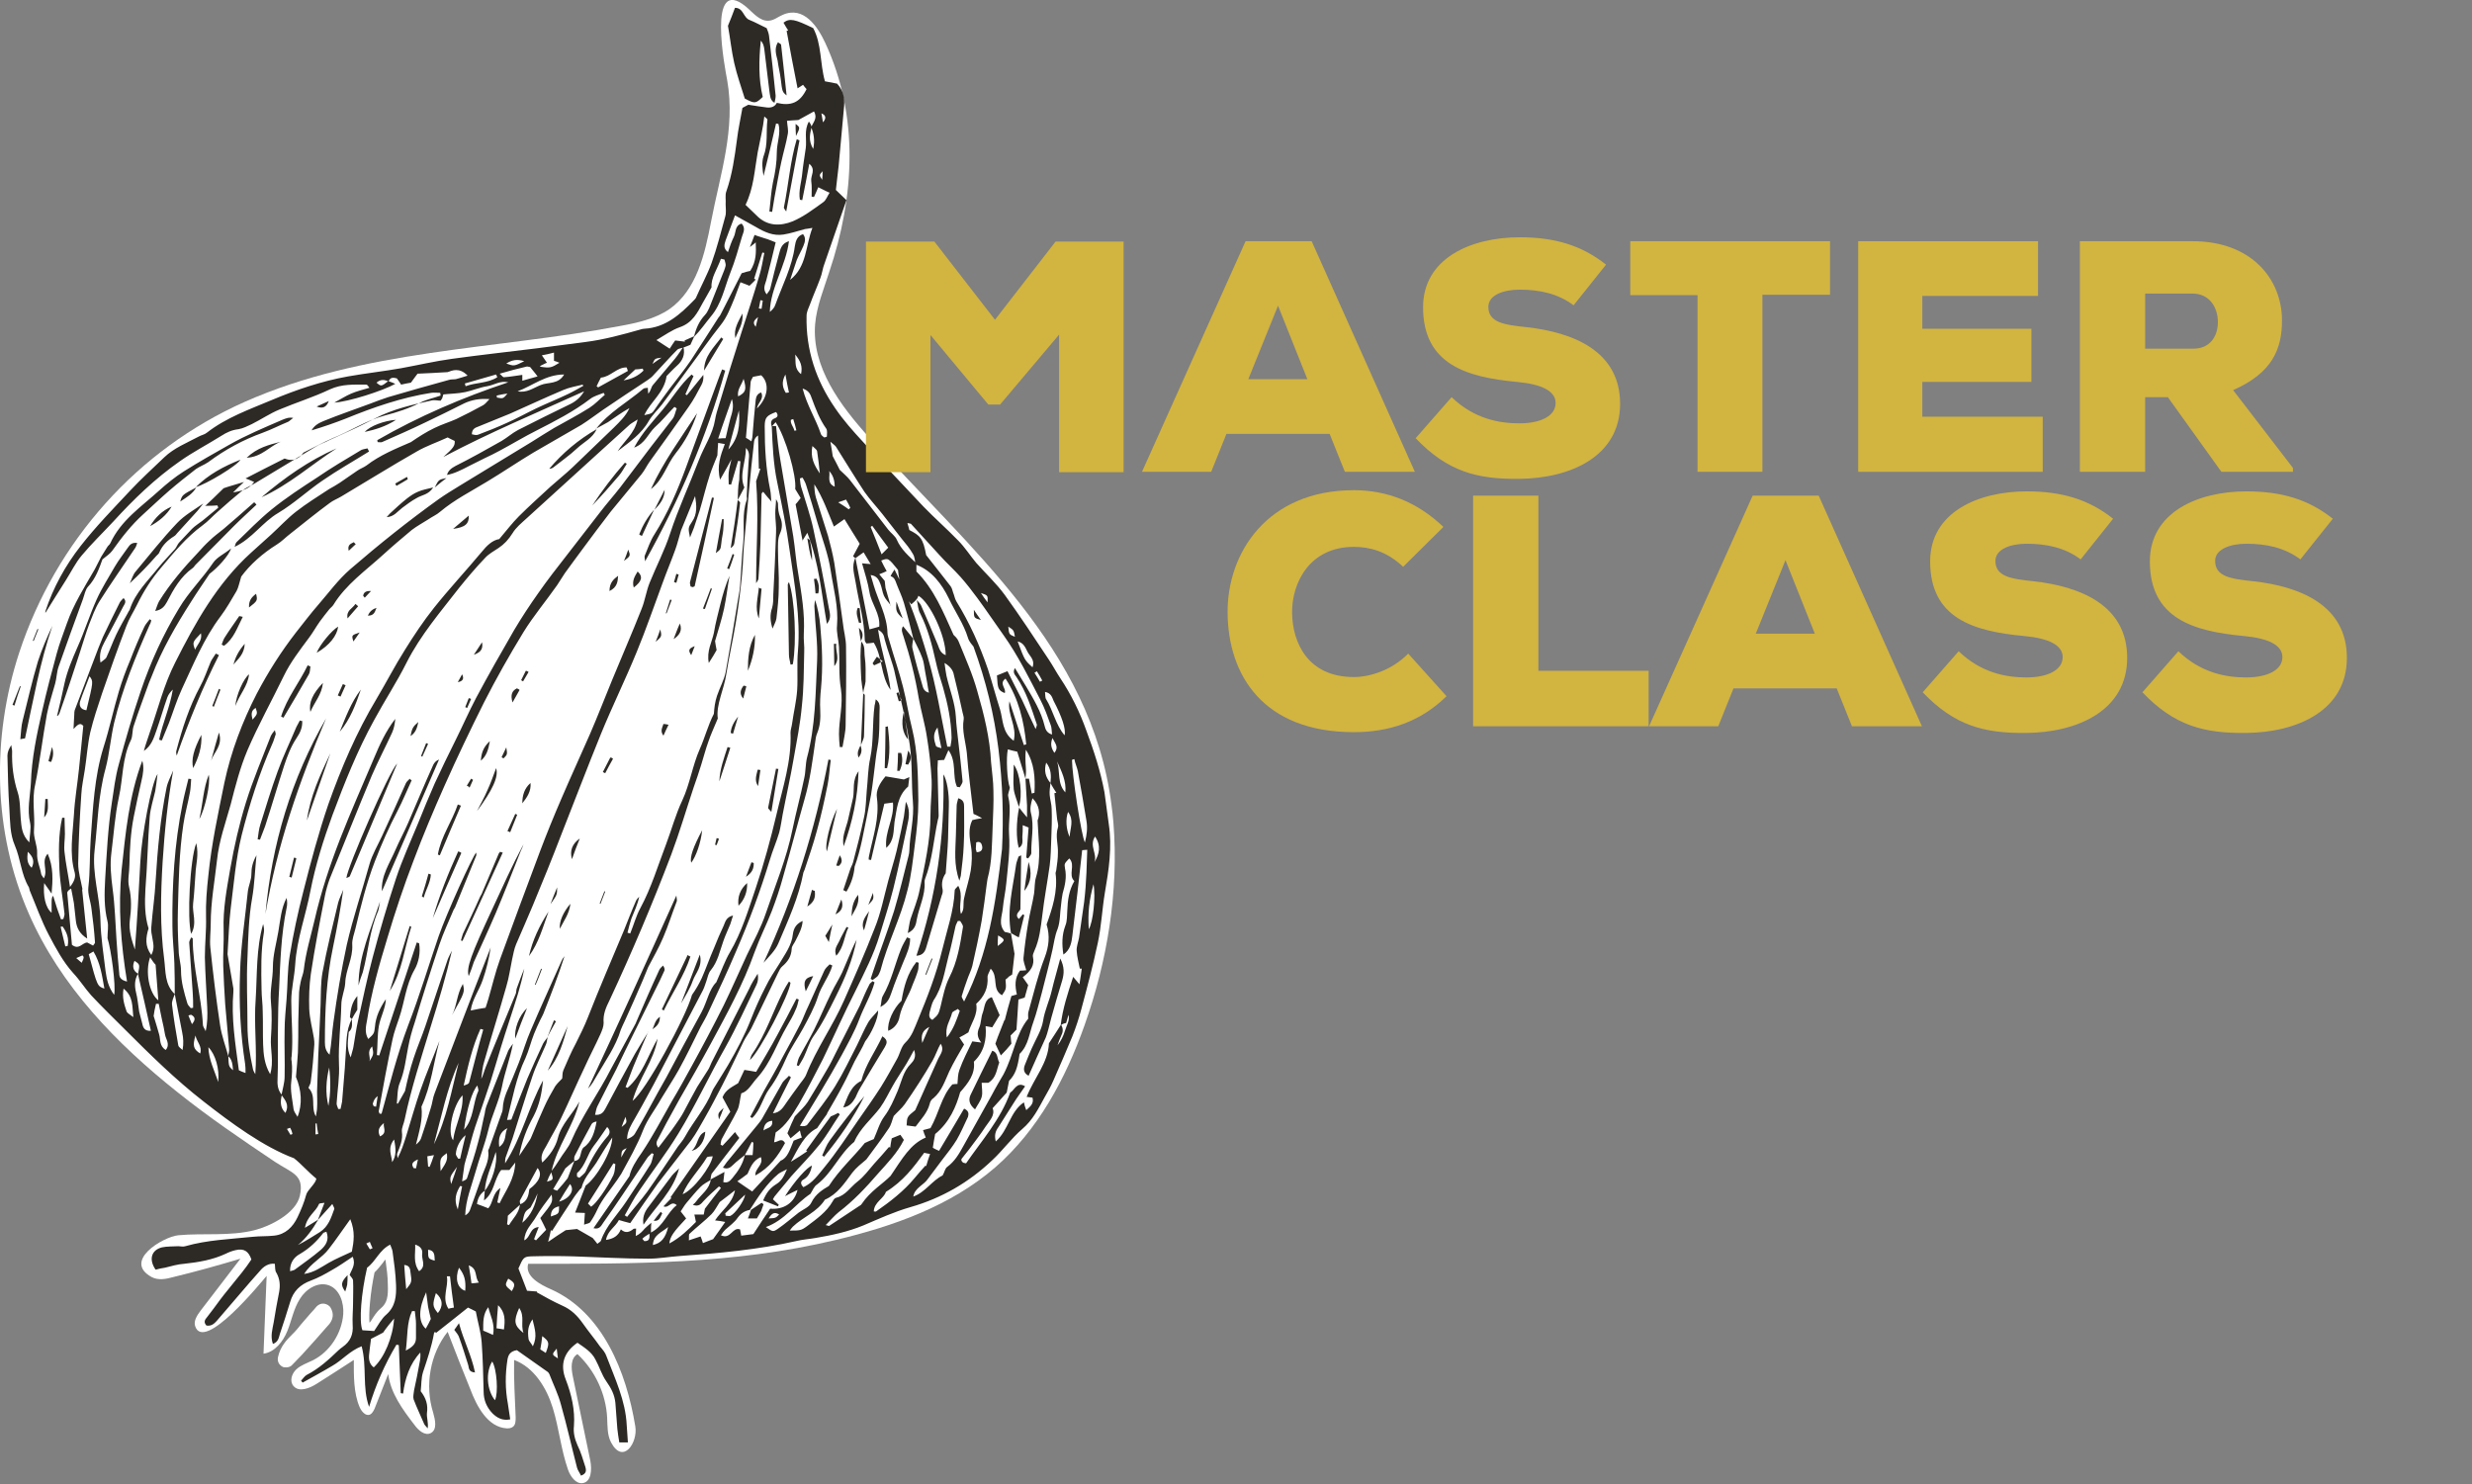 <?xml version="1.0" encoding="utf-8"?>
<!-- Generator: Adobe Illustrator 24.2.0, SVG Export Plug-In . SVG Version: 6.00 Build 0)  -->
<svg version="1.1" id="Layer_1" xmlns="http://www.w3.org/2000/svg" xmlns:xlink="http://www.w3.org/1999/xlink" x="0px" y="0px"
	 viewBox="0 0 632.3 379.7" style="enable-background:new 0 0 632.3 379.7;" xml:space="preserve">
<rect x="0" y="0" width="632.3" height="379.7" fill="#808080" stroke="none"/>
<style type="text/css">
	.st0{fill:#FFFFFF;}
	.st1{fill:#2D2A26;}
	.st2{fill:#D2B440;}
	.st3{fill:none;}
	.st4{fill:#8E8835;}
	.st5{clip-path:url(#SVGID_2_);}
	.st6{fill:#BD685A;}
	.st7{fill:#476251;}
	.st8{fill:#3DA8A3;}
	.st9{fill:#808080;}
	.st10{fill:#DEB380;}
	.st11{fill:#749B9C;}
</style>
<g>
	<g>
		<g>
			<g>
				<path class="st0" d="M77.3,346.5c2.3-2.5,4.4-4.9,6.5-7.3c0.6-0.6,2.1-2.3,0.8-4.6c-0.3-0.6-1-1-1.7-1.1
					c-0.7-0.1-1.4,0.2-1.9,0.7c-0.5,0.6-1,1.2-1.5,1.7c-1.1,1.3-2.3,2.6-3.4,4c-0.4,0.5-0.9,1-1.4,1.5c-1.3,1.3-3,3-3.6,5.8
					c-0.2,1,0.2,1.9,1.1,2.4c0.3,0.2,0.7,0.2,1,0.2c0.6,0,1.2-0.2,1.6-0.7L77.3,346.5z"/>
			</g>
			<g>
				<g>
					<path class="st0" d="M284.8,210.5c-0.1-1.5-0.3-3.1-0.5-4.6c-5.1-40.2-36.6-65.7-62-94c-7.4-8.2-14.7-18-13.8-29
						c0.4-4.6,2.2-8.9,3.6-13.3c6.5-19.3,7.7-39.8-1-58.6c-1.9-4.1-5.5-9.6-10.9-7.2c-1.2,0.5-2.2,1.4-3.5,1.5
						c-2.4,0.2-4.1-2.1-5.9-3.6c-10.1-8.3-5.3,16.1-4.8,18.8c2.2,12.5-1.8,24.1-4.1,36.1c-1.6,8.4-3.7,17.6-10.7,22.5
						c-3.7,2.5-8.2,3.5-12.6,4.3c-32.2,6.1-65.5,5.9-96,19.4C35.2,115,14.3,138.4,4.9,167c-7.1,21.7-6.7,45.9,2.5,66.8
						c8.1,18.5,22.4,33.2,38,45.6c8,6.4,16.4,12.1,24.9,17.8c4.4,2.9,7.6,3.3,6.4,8.7c-1,4.5-7.6,7.8-11.6,8.8
						c-6.3,1.6-13,0.7-19.5,1.3c-3.9,0.4-14.3,6.6-6.8,10.7c1.7,0.9,3.7,0.5,5.5,0c5.8-1.4,11.5-3,17.2-4.7
						c-3.4,4.4-6.8,8.9-10.2,13.3c-0.9,1.2-1.8,2.6-1.4,3.9c2.2,7,17-11.3,18.3-12.8c-0.3,6.6-0.5,13.3-0.8,19.9
						c2.9-0.4,5-3.1,6.1-5.8c1.1-2.7,1.6-5.7,3.2-8.2c1.5-2.5,4.6-4.5,7.4-3.5c2.8,1,3.9,4.5,3.7,7.4c-0.4,4.9-3.4,9.6-7.8,11.8
						c-1.4,0.7-3,1.2-4.2,2.3c-1.2,1.1-1.8,3.1-0.7,4.3c1.4,1.6,4,0.6,5.9-0.6c3.2-2,6.4-4.1,9.5-6.1c0,3.9-0.1,8.4,1.5,12.1
						c0.5,1.1,1.5,2.3,2.6,1.9c0.6-0.3,0.9-0.9,1.2-1.5c1.2-3,2.3-5.9,3.5-8.9c0.6,4.9,3.7,9.1,6.7,13c1,1.4,2.7,2.9,4.2,2.1
						c1.7-0.9,1.1-3.4,0.6-5.2c-2.2-7-0.8-15,3.7-20.7c1.9,4.9,3.8,9.8,5.8,14.7c1.7,4.5,4.5,9.7,9.3,10c0.5,0,1.1,0,1.6-0.4
						c0.7-0.5,0.7-1.6,0.7-2.4c-0.2-4.9-0.5-9.8-0.4-14.7c5.1,1.9,8.3,7.1,9.9,12.3c1.6,5.2,2.1,10.7,3.9,15.8
						c0.6,1.7,2,3.7,3.8,3.4c2.2-0.4,2.3-3.5,1.9-5.7c-1.5-7.2-3-14.4-4.5-21.7c-0.4-2-0.6-4.5,1.2-5.6c4.5,4.2,7.3,10.2,7.6,16.3
						c0.1,2.1,0,4.4,1,6.3c3.1,5.8,6.9,0,6.2-4.1c-2.3-14.1-8.4-29.1-21.4-35c-3-1.3-6.9-3.4-6-6.6c26.8,0,52.3,0.2,78.7-6.1
						c14.7-3.5,29.4-8.7,40.8-18.6c10.9-9.5,18-22.7,22.8-36.3C283.2,246,286.2,228.1,284.8,210.5z M97.4,334.7
						c-1.1,0.9-1.8,2.1-2.5,3.2c-0.1,0.1-0.2,0.3-0.3,0.4l-0.1,0c-0.2-2.4,0.2-7.5,1.3-12.8c0.8-0.7,1.4-1.6,2.1-2.4
						c0.2-0.3,0.4-0.6,0.7-0.9c0,0,0,0,0,0.1c0.3,2.2,0.6,4.3,0.6,6.4C99.3,331.5,99.1,333.3,97.4,334.7z"/>
				</g>
			</g>
		</g>
		<g>
			<g>
				<path class="st1" d="M14.6,183.1c0.7-2.8,1.3-5.5,1.9-8.3c0.7-3.2,2-6.2,3.3-9.2c1.8-4,3.1-8.2,4.9-12.2
					c1.3-2.9,3.1-5.7,4.7-8.5c1-1.7,2.2-3.2,3.3-4.8c0.5-0.7,1-1.4,2.4-1.2c-0.2,0.6-0.3,1-0.6,1.4c-3,4.5-6.2,9-9.1,13.6
					c-1.1,1.8-1.8,3.8-2.6,5.8c-0.9,2.4-1.6,4.9-2.4,7.3c-1.7,5.2-3.4,10.4-5.2,15.5c-0.1,0.3-0.4,0.5-0.5,0.7
					C14.8,183.2,14.7,183.2,14.6,183.1z M52,128.8c-2.3,1.6-4.8,3-6.7,5c-3.7,3.9-7.1,8.2-10.6,12.4c-0.7,0.8-1,2-1.5,3
					c2.5-2.3,4.7-4.6,6.8-7c0.3-0.3,0.7-0.6,0.8-1c0.8-1.8,2.1-3,3.7-4c0.4-0.2,0.6-0.6,0.9-0.9c1.7-1.9,3.4-3.7,5.1-5.6
					C51.1,130,51.5,129.4,52,128.8L52,128.8z M6.4,188.9c2.1-9.7,3.8-19.4,7-28.8c-1.4,3-2.7,6-3.7,9.1c-1.5,5-2.6,10-3.9,15.1
					c-0.4,1.5-0.4,3-0.6,4.8C6.1,188.9,6.4,188.9,6.4,188.9z M50.1,124.6c2.6-0.7,10.6-5.5,11.4-7C57.2,119.3,53.3,121.4,50.1,124.6
					L50.1,124.6z M63.1,117.1c3.9-0.2,5.9-3,8.7-4.1C68.8,113.8,65.8,114.5,63.1,117.1z M38.4,134.6c2.2-1.2,4.2-2.8,5.5-5
					C41.5,130.6,39.7,132.4,38.4,134.6z M50.2,124.7c-3.6,1.9-3.6,1.9-4.1,3.6C47.8,127.2,49.3,126.3,50.2,124.7L50.2,124.7z
					 M11.6,204.4c-0.1,1.6-0.2,3.1-0.3,4.7c1.3-1.4,0.9-3.1,0.9-4.7C12,204.4,11.8,204.4,11.6,204.4z M84.1,102.6
					c-1,0.5-2.1,0.9-3.1,1.4C82.5,104.6,83.5,104.2,84.1,102.6z M3.7,180.5c0.5-1.6,1-3.3,1.6-4.9c-0.1,0-0.1,0-0.2-0.1
					c-0.6,1.6-1.3,3.2-1.9,4.8C3.3,180.4,3.5,180.4,3.7,180.5z M13.1,194.9c0.5-1.2,0.7-2.4,0.2-3.8c-0.3,1.2-0.6,2.4-0.9,3.6
					C12.6,194.8,12.8,194.9,13.1,194.9z M9.6,160.9c-0.4,1-0.8,2-1.2,3c0.1,0,0.1,0,0.2,0.1c0.4-1,0.8-2,1.2-3
					C9.7,160.9,9.6,160.9,9.6,160.9z M112.3,194.3c-0.8,0.3-1.2,0.8-1.5,1.4c-2.2,4.9-4.3,9.9-6.4,14.8c-1,2.3-2.2,4.5-3.2,6.8
					c-1.5,3.5-3.8,6.8-3.5,10.7C102.5,216.9,107.4,205.6,112.3,194.3z M88.6,224.6c0.4-0.2,0.8-0.2,0.9-0.5
					c4-9.6,8.1-19.2,12.1-28.8C99.5,197.4,88.9,221.7,88.6,224.6z M123.3,164.3c-0.9,1.4-1.5,2.3-2.1,3.2
					C122.5,167,123.7,166.4,123.3,164.3z M105,188.3c1.4-0.9,1.7-2.2,2-3.6C105.6,185.9,105.4,186.3,105,188.3z M118.2,172.5
					c-0.4,0.7-0.7,1.3-1.1,2C118.3,174.3,118.8,173.7,118.2,172.5z M108,193.6c0.5-1.1,1-2.2,1.5-3.3c-0.2-0.1-0.3-0.1-0.5-0.2
					c-0.4,1.1-0.9,2.2-1.3,3.3C107.8,193.4,107.9,193.5,108,193.6z M94,114.7c-0.7,0.2-1.4,0.2-1.9,0.6c-3.7,2.2-7.4,4.4-10.9,6.8
					c-4,2.6-8,5.2-11.7,8.2c-3.2,2.6-6.1,5.6-9,8.4c-0.3,0.3-0.3,0.8-0.5,1.2c4.5-2.1,7.1-6.3,11.2-8.7c4-2.4,7.4-5.6,11.2-8.2
					c3.9-2.7,8-5,12-7.5C94.2,115.1,94.1,114.9,94,114.7z M65,128.5c-1.4,1.2-2.8,2.5-4.2,3.7c-1.2,1-2.4,2.1-3.6,3.1
					c-1.2,1-2.5,1.9-3.6,3c-1,0.9-2,2-2.9,3c-3.7,3.9-7.2,8-10,12.5c-0.4,0.7-0.6,1.5-1,2.5c1.7-0.3,2.4-1.2,3-2.3
					c1.7-3.3,3.5-6.5,6.6-8.7c0.3-0.2,0.4-0.5,0.7-0.8c3.3-3.3,6.5-6.6,9.8-9.9c1.9-1.9,3.9-3.7,5.8-5.5
					C65.3,128.8,65.2,128.6,65,128.5z M55.2,167.2c-0.4,0.7-1,1.4-1.3,2.1c-0.9,2.1-1.6,4.3-2.7,6.3c-2.8,5.2-4.6,10.8-6.1,16.5
					c-0.1,0.4,0,0.8,0.1,1.2c3.1-8.8,6.6-17.4,10.8-25.7C55.8,167.5,55.5,167.3,55.2,167.2z M49.4,231.1c0.3-2.5,0.4-5.1,0.6-7.6
					c0.1-2.4,0.9-4.8,0.2-7.8c-1.6,4-2.4,19.4-1.3,23.2C50.5,236.1,49.1,233.5,49.4,231.1z M86.1,114.7c-7.1,3.1-13.3,7.5-19.2,12.5
					C74,124,79.7,118.8,86.1,114.7z M102.9,129.9c1.2-0.9,2.4-1.8,3.7-2.5c1.3-0.8,3-0.8,4.2-2.7c-1.6,0.4-2.8,0.6-3.9,1.1
					c-1,0.4-2,1.1-2.9,1.8c-1.5,1.2-2.9,2.5-4.3,3.8c-0.3,0.3-0.5,0.6-0.8,0.9C100.8,132.2,101.7,130.8,102.9,129.9z M61.2,157.6
					c-1.3,1.9-2.6,3.7-3.8,5.6c-0.3,0.5-0.5,1.2-0.7,1.7c0.2,0.1,0.4,0.2,0.6,0.3c2.5-1.8,3.4-4.7,4.8-7.4
					C61.6,157.7,61.2,157.6,61.2,157.6z M49.4,196.5c1.4-2.7,2.3-5.5,2.1-8.5C49.5,191.8,48.9,194.3,49.4,196.5z M53.4,198.2
					c-1.4,3.5-1.5,7.3-2.4,11.3C52.4,207.1,53.9,200.4,53.4,198.2z M101.3,107.4c-3,0.2-6.7,1.6-8,3.1
					C96,109.9,98.7,109.1,101.3,107.4z M60.2,180.6c1.1-3,3.2-5.1,3.5-8.1C62.3,173.6,60.4,177.8,60.2,180.6z M59.7,170
					c1.2-1.4,2.8-2.7,2.9-5.3C61,166.5,60.2,168.2,59.7,170z M54,194.6c0.7-2.2,3.1-3.9,2-7.2C55.2,190.1,54.6,192.4,54,194.6z
					 M65.5,151.9c-1.2,0.9-1.9,1.8-1.8,3.5C65.9,153.7,65.9,153.6,65.5,151.9z M56,176.2c-0.6,1.5-1.1,3-1.7,4.4
					c0.1,0.1,0.3,0.1,0.4,0.2c0.6-1.5,1.1-3,1.7-4.4C56.2,176.4,56.1,176.3,56,176.2z M104.1,122c-1,0.6-2,1.1-3,1.7
					c0.1,0.2,0.2,0.4,0.3,0.6c1-0.6,2-1.1,2.9-1.7C104.3,122.5,104.2,122.2,104.1,122z M90.5,138.7c-0.7,0.4-1.7,0.6-1.3,2.2
					c0.6-0.6,1.2-1.1,1.8-1.7C90.8,139.1,90.7,138.9,90.5,138.7z M114.2,122.3c-2,0.4-2,0.4-3,2.4
					C112.5,123.6,113.4,122.9,114.2,122.3L114.2,122.3z M67.9,233.8c2.9-17.4,8.6-33.8,15.5-50C74.5,199.2,69.5,216,67.9,233.8z
					 M76.7,184.3c-0.3,0.6-0.6,1.1-0.9,1.7c-1.6,3.8-3.4,7.5-4.8,11.4c-1.6,4.4-3,9-4.4,13.5c-0.4,1.2-0.5,2.5-0.7,3.8
					c0.2,0,0.4,0.1,0.6,0.1c0.4-1.1,0.9-2.3,1.3-3.4c1.7-5.2,3.2-10.4,4.9-15.6c0.8-2.4,1.7-4.8,3.1-6.9c1-1.5,1.6-2.8,1.5-4.5
					C77.1,184.5,76.9,184.4,76.7,184.3z M72.5,183.6c2.2-3.7,4.4-7.4,6.5-11.1c0.3-0.5,0.3-1.3,0.4-2c-0.2-0.1-0.5-0.2-0.7-0.3
					c-2.1,4.4-5.3,8.3-6.8,13.1C72.1,183.4,72.3,183.5,72.5,183.6z M84.5,192.7c-2.6,5.5-5.2,11.1-6,17.2
					C80.5,204.2,82.5,198.5,84.5,192.7z M92.3,176.4c-2.5,3.3-3.9,7.1-5.4,10.8C89.6,184,91,180.2,92.3,176.4z M86.5,160.3
					c-1.6,0.9-4.7,4.6-5.5,6.7C84.3,165.1,86.2,162.6,86.5,160.3z M79.4,182.1c1.1-2.6,2.9-4.4,3.2-7.4
					C80,177.4,78.9,179.8,79.4,182.1z M119.9,131.9c-1.4,1.2-2.7,2.3-4,3.4C119,134.9,120,134,119.9,131.9z M90.9,154.5
					c-0.7,1.2-2.4,1.6-2,3.7c0.9-1,1.8-2.1,2.7-3.1C91.4,154.9,91.2,154.7,90.9,154.5z M75.2,219.4c-0.4,1.6-0.8,3.3-1.2,4.9
					c0.2,0.1,0.4,0.1,0.6,0.2c0.4-1.6,0.8-3.3,1.2-4.9C75.7,219.5,75.4,219.4,75.2,219.4z M90.4,164.1c0.6-0.9,1.1-1.6,1.6-2.3
					C89.9,162.5,89.9,162.5,90.4,164.1z M87.1,178.2c0.4-1,0.9-1.9,1.3-2.9c-0.2-0.1-0.5-0.2-0.7-0.3c-0.4,1-0.9,1.9-1.3,2.9
					C86.6,178,86.9,178.1,87.1,178.2z M94.1,157.5c1.7,0,1.8-1.1,2.2-2C95.4,155.8,94.6,156.3,94.1,157.5z M92.9,152.4
					c0,0.1,0.2,0.2,0.4,0.5c0.4-0.5,0.9-0.9,1.6-1.7C93.4,151.1,93,151.7,92.9,152.4z M251.1,280.6c0.3-1.1,0-2.4,0-3.6
					c0.7,0,1.3,0,1.7,0c2.1-1.3,2.1-3.4,2.8-5.2c-0.6-1-0.3-2.6-1.8-3c-1.9,3.8-3.7,7.5-5.5,11.2c-0.6,1.2-0.5,2.5,1.1,3.8
					C250,282.7,250.8,281.7,251.1,280.6z M263.1,220.5c-0.4,2.5-0.8,5-1.1,7.4C263.9,225.6,263.9,223.1,263.1,220.5z M268.9,260.4
					c0.9-3.2,1.8-6.4,2.8-9.6c0.5-1.8,0.6-3.4-0.5-5.6c-0.8,3.1-1.6,5.7-2.2,8.3c-0.6,2.6-1.8,5-2.2,7.7c-0.4,2.4-1.9,4.7-2.9,7
					c-0.6,1.4-1.2,2.8-1.7,4.1c-0.5,1.2-0.4,2.2,0.9,2.9c1.3-3,2.6-5.8,4.4-9.8C267.9,264.4,268.4,262.4,268.9,260.4z M13.2,231.1
					c0,0.7,0,1.4,0,2.4c-1.6-1.3-2.2-4.3-1.9-7.6c0.6,0.9,1.3,1.8,1.9,2.7c0.3-3.4,0.5-6.8-1-10.2c-1.8,2,0.2,4.2-1,6.3
					c-0.3-0.5-0.7-0.9-0.7-1.3c-0.3-1.7-1.1-3.2-1-5.1c0.1-2-1-4-0.8-6c0.3-3.9-0.6-7.7,0.3-11.6c1.2-5.9,1.9-12,3-18
					c0.5-2.6,1.4-5.2,2.1-7.8c0.4-1.4,0.4-3,0.9-4.4c2-5.7,4.1-11.5,6.2-17.2c0.4-1.1,0.6-2.4,1.3-3.2c2-2.1,2.9-4.8,3.7-7
					c1.1-0.9,1.9-1.4,2.5-2.2c2.4-3.4,4.9-6.6,8-9.4c2.2-2,4.4-4.1,6.6-6c2.2-1.9,4.5-3.7,6.8-5.5c1-0.7,2.2-1.1,3.2-1.8
					c4.3-3.2,8.9-5.7,13.9-7.5c2.2-0.8,4.3-1.9,6.5-2.8c0.4-0.2,0.6-0.5,1.3-1c-1.3-0.2-2,0.2-2.8,0.5c-4.6,2-9.2,3.9-13.6,6.4
					c-3.9,2.2-7.8,4.4-11.6,6.8c-2.2,1.4-4.3,3.1-6.3,4.9c-4.5,4.1-9.8,7.6-12.5,13.5c-0.2,0.4-0.6,0.6-0.8,1
					c-0.5,0.8-1,1.6-1.5,2.4c-0.6,1.1-1.1,2.2-1.7,3.3c-2.6,4.5-5.4,8.9-7.1,13.8c-0.9,2.6-1.9,5.1-2.6,7.7
					c-1.3,4.8-2.6,9.7-3.7,14.6c-1.4,6.1-2.7,12.2-2.9,18.5c-0.2,3.4-1,6.8-0.2,10.2c0.3,1.4-0.1,3-0.2,5c-2-2-2-4.1-2.2-6.1
					c-0.2-2.3-0.1-4.7-0.8-6.8c-1.1-3.4-1.5-6.9-1.4-10.4c0-0.5-0.2-1.1-0.2-1.6c-0.6,0.9-1,1.8-1,2.7c0.1,4.6,0.2,9.2,0.5,13.7
					c0.2,3.1,0.1,6.3,1.4,9.3c1.5,3.5,1.6,7.4,3.6,10.7c0.1,0.2,0.1,0.5,0.2,0.8c1.6,3.8,3,7.8,4.9,11.4c1.8,3.4,3.6,6.8,6.2,9.7
					c1.7,1.8,3,3.9,4.6,5.7c2.8,3,5.8,5.9,8.7,8.8c6.4,6.4,12.9,12.8,20.1,18.4c6.9,5.4,15.3,11.6,23.1,14.5
					c1.7,1.3,3.8,3.7,5.7,5.2c-0.1,1.3-2.3,2.9-2.6,4.2c-0.5,1.9-1.3,3.8-2.2,5.7c-1.2,2.5-3.1,4.4-6,4.7c-1.8,0.2-3.7,0.1-5.5,0.3
					c-5.8,0.6-11.6,0.8-17.2,2.4c-0.6,0.2-1.2,0-1.8,0c-1.4,0.1-2.8,0-4.2,0.3c-2.7,0.7-3.4,3.1-1.6,5.7c0.8-0.2,1.6-0.4,2.4-0.5
					c1.6-0.4,3.3-0.9,4.9-1c3.7-0.4,7.3-1,10.7-2.6c0.8-0.4,1.6-0.7,2.5-0.9c2.1-0.5,3.3,0.3,4,2.4c-0.8,1.2-1.6,2.3-2.4,3.3
					c-1.5,1.9-3.1,3.8-4.6,5.7c-0.3,0.4-0.6,0.8-1,1.3c-1.1,1.5-2.2,3-3.3,4.4c-0.6,0.7-1,1.3-0.2,2.2c1.7,0.3,2.5-1.1,3.5-2.2
					c3.4-3.9,6.7-7.9,10.2-11.8c0.9-1.1,2.2-2,3.8-1.8c0.1,0.9,0,1.8,0.4,2.3c0.9,1.6,1,3.2,0.7,4.9c-0.5,2.6-1,5.2-1.4,7.8
					c-0.3,1.7-0.9,3.5-0.2,5.5c1.4-0.5,1.5-1.6,1.8-2.6c0.9-2.7,1.8-5.4,2.6-8.1c0.8-2.8,2.6-4.5,5.3-5.5c1.9-0.7,3.7-1.7,5.4-2.7
					c1.8-1,3.5-2.2,5.3-3.4c0.9,2-0.3,3.3-0.8,4.7l0-0.1c0.3,0.5,0.9,1,0.9,1.5c0.1,1.9,0,3.8,0,5.7c0,1.9-0.2,3.7-0.1,5.6
					c0.2,2.5-0.6,4.3-2.6,5.7c-0.4,0.3-0.7,0.5-1,0.8c-2.5,2.4-5,4.7-8.1,6.3c-0.6,0.3-1,1-1.5,1.5c0.1,0.2,0.3,0.3,0.4,0.5
					c2.5-1.4,5.1-2.8,7.6-4.3c2.5-1.4,4.4-3.8,7.5-5c1.4,5.3,0.1,10.5,1.9,15.5c1.7-5.6,4-10.9,7-15.9c0.2,0,0.4,0.1,0.6,0.1
					c0.2,4.1,0.3,8.2,0.5,12.3c0.2,0,0.4,0.1,0.6,0.1c0.5-3.9,1.7-7.6,4.4-10.5c0.1,0.9,0,1.8-0.2,2.7c-0.4,2.3-0.9,4.7-1.4,7
					c-0.1,0.8-0.3,1.7-0.1,2.3c0.8,2.1,1.8,4.2,2.7,6.3c0.2,0.4,0.6,0.7,0.9,1.1c0.2-1.5-0.3-2.7-0.2-3.9c0.3-2.1-0.2-3.8-1.6-5.6
					c0.2-1.6,0.1-3.3,0.6-4.9c1.1-3.3,2.2-6.5,2.8-9.9c0-0.2,0.2-0.3,0.3-0.4c0.1,0.1,0.1,0.2,0.2,0.3c2.7-2.1,5.3-4.2,8.2-6.5
					c0.6,0.3,1.3,0.6,2,1c0.5,2.7,1.3,5.3,1.5,7.9c0.3,4.2,0.4,8.4,0.5,12.6c0,2.2,0.8,4,2.2,5.5c1.2,1.2,2.6,2,4.6,1.6
					c-0.2-1.4-0.4-2.7-0.6-4c-0.7-3.8-0.7-7.5-0.1-11.3c0.2-1.1,0.6-2.1,2.4-2.4c2.4,1.7,5.1,3.6,7.8,5.5c0.2,0.1,0.4,0.4,0.5,0.6
					c1,2.6,2.3,5.2,3,7.9c1.5,5.3,2.7,10.7,4.1,16.1c0.2,0.7,0.7,1.3,1,2c1.4-0.5,1.4-1.3,1.1-2.3c-0.6-1.8-1.1-3.7-2-5.5
					c-0.7-1.6-1.1-3.2-0.9-4.9c0.3-4.1-0.6-8-2.1-11.9c-1.5-3.8-0.5-7,3-9.4c1.7,1.2,3.6,2.3,4.6,4.3c1,1.8,1.6,3.9,2.8,5.6
					c1.2,1.7,2.1,3.4,2.3,5.5c0.2,2.2,0.3,4.4,0.5,6.6c0.1,1.1,0.3,2.2,0.5,3.5c0.8,0,1.5,0,2.2,0c-0.1-1.6-0.2-3-0.3-4.4
					c-0.3-6.3-3-11.9-5.2-17.7c-0.3-0.9-1-1.7-1.6-2.4c-1.4-2-3-3.9-4.4-5.9c-1.4-2-3-3.6-5.3-4.6c-2.2-1-4.4-2.2-6.5-3.4
					c0-0.1,0.1-0.2,0.1-0.2c-0.9-0.1-1.7-0.1-2.6-0.2c-0.8-2-1.5-4-2.2-5.7c1.2-2.8,1.4-3,3.2-3.1c3.6-0.1,7.2-0.1,10.8,0
					c6.4,0.2,12.8,0.6,19.2,0.6c2.7,0,5.4-0.5,8.2-0.7c9.9-0.7,19.9-1.6,29.6-3.8c1.6-0.4,3.3-0.5,5-0.8c4.2-0.7,8.3-1.6,12.2-3.2
					c4-1.7,7.9-3.5,12.1-4.7c8-2.3,14.9-6.3,20.9-12c2.7-2.5,4.9-5.6,7.7-8c2.7-2.3,4.1-5.2,5.7-8.1c0.8-1.4,1.6-2.8,2.2-4.2
					c1.7-3.8,3.3-7.6,4.9-11.4c0.9-2.3,1.7-4.7,2.3-7c1.5-5.6,3-11.2,4.2-16.9c0.9-4.2,1.1-8.6,1.8-12.8c1-5.8,1.9-11.7,1-17.6
					c-0.4-2.7-0.7-5.4-1.1-8.1c-1-5.4-2.7-10.6-4.6-15.7c-1.7-4.8-3.9-9.3-6.7-13.5c-1-1.5-1.9-3.2-2.9-4.7
					c-3.7-5.6-7.4-11.2-11.3-16.6c-2.2-3-4.9-5.5-7.3-8.2c-1.6-1.9-2.9-4-4.6-5.7c-2.9-3-6-5.7-8.9-8.7c-5.2-5.5-10.4-11-15.5-16.6
					c-2.5-2.7-5-5.5-7.1-8.6c-4.9-7.1-7.5-14.9-7.3-23.6c0-1,0.5-2,0.9-3c0.8-2.2,1.8-4.4,2.6-6.6c0.5-1.2,0.6-2.6,1.1-3.8
					c1.8-5.3,3.7-10.6,5.6-16.2c-0.9-0.9-1.9-1.8-2.7-2.6c0.2-2.1,0.5-4.1,0.7-6.1c0.5-5.1,0.9-10.2,1.4-15.3
					c0.2-2.3-0.3-4.2-1.8-5.8c-1.1-0.2-2.1-0.4-3.1-0.6c-1.3-4.6-0.8-9.5-3-13.6c-4.7-2.3-6-2.6-7.6-1.4c0.4,0.7,0.8,1.4,1.2,2
					c-0.1,0-0.3,0.1-0.4,0.1c0.9,4.9,1.8,9.7,2.8,14.7c0.6-0.4,1-0.6,1.4-0.9c0.3,0.4,0.6,0.8,0.9,1.1c-1.7,3.5-4,4.4-7.7,3.5l0.1,0
					c-0.5,1-1.4,1.3-2.5,1.2c-1.5-0.2-3-0.4-4.8-0.7c-0.4,0.2-1.1,0.6-1.5,0.8c-0.5,2.9-1.1,5.5-1.4,8.1c-0.6,4.5-1.2,8.9-2.7,13.2
					c-0.4,1-0.1,2.2-0.2,3.4c0,1,0.2,2.1-0.1,3.1c-1.1,4-2.1,8-3.5,11.9c-1.1,3-2.7,5.9-4,8.9c-0.1,0.2-0.3,0.4-0.5,0.6
					c-3.5,3.6-7.2,7-12.7,7.3c-0.3,0-0.7,0.1-1,0.2c-4.6,1.3-9.3,2.6-14.1,3.2c-4.1,0.5-8.2,1.1-12.3,1.6
					c-7.3,0.9-14.5,1.7-21.8,2.7c-4.4,0.6-8.6,1.6-13,2.4c-4.5,0.8-9.1,1.3-13.6,2.1c-6.7,1.2-13.2,3.4-19.4,6
					c-5.7,2.4-11.7,4.5-16.7,8.4c-0.6,0.5-1.4,0.6-2.1,1c-3,1.6-6.3,2.9-8.8,5.3c-2.9,2.8-5.9,5.5-8.7,8.5
					c-4.3,4.6-8.8,9.2-12.7,14.2c-3.9,5-7,10.6-9,16.7c0,0.1,0,0.3,0,0.4c1.7-2.7,3.4-5.5,5.2-8.3c1.4-2.2,2.5-4.5,4.1-6.4
					c2.5-3,5.4-5.8,8.1-8.7c5.2-5.7,10.7-11,17-15.4c3.4-2.4,7.1-4.3,10.6-6.5c1.4-0.9,2.7-1.5,4.4-1.7c1.2-0.2,2.3-0.8,3.4-1.3
					c2.4-1.2,4.6-2.7,7-3.7c4.3-1.8,8.8-3.2,13-5.2c3.1-1.4,6.1-1.2,9.3-1.2c0.3,0,0.5,0.5,0.8,0.8c-1.7,0.5-3.3,0.9-4.7,1.5
					c-1.4,0.6-2.6,1.4-4.3,2.3c3.6-0.2,12.4-3,15.6-4.8c-0.6-0.3-1.2-0.5-1.8-0.7c-1.8,1.4-1.8,1.4-3,0.4c1-0.9,2-0.8,3.1-0.3
					c0.4-1.2,1.3-1,2.1-0.8c0.4,0.5,0.7,1,1.1,1.6c0.9-0.2,1.8-0.4,2.5-0.5c0.6-0.8,1-1.4,1.7-2.3c2.2-0.1,4.6-0.2,7.7-0.4
					c1.1-0.4,3-1.3,5.1,0.9c-1.3,0.4-2.2,0.7-3,0.9c-0.6,0.1-1.2,0-1.8,0.2c-5.2,1.4-10.3,2.9-15.5,4.4c-1.6,0.5-3.1,1.1-4.7,1.7
					c-4,1.5-7.9,2.8-11.8,4.4c-1.2,0.5-2.4,1.1-3.1,2.4c3-0.9,5.9-1.9,8.7-3c7.1-2.9,14.3-5.4,21.9-6.6c0.7-0.1,1.5,0,2.3,0
					c0,0.2,0.1,0.5,0.1,0.7c-1.7,0.6-3.6,1-5.2,1.8c-2.9,1.5-6,2.5-9.1,3.3c-4.8,1.3-8.8,4-13.3,5.8c-2.3,1-4.5,2.2-7.5,3.7
					c-0.8,1.2-2.4,2.5-4.8,1.5c-3.4,1.7-6.7,3.4-10,5.1c0.6,0.2,1.3,0.5,2.2,0.9c-1.3,1.9-3.3,2.3-5.4,2.7c0.9-0.9,1.8-1.8,2.8-2.7
					c-1.9,0.6-3.8,1.1-5.2,1.6c-1.8,1.8-3.3,3.2-4.8,4.6l0-0.1c1.1,0,2.1,0,3.2-0.1c0.1,0.2,0.2,0.4,0.2,0.6c-1.3,1.1-2.7,2.2-4,3.3
					c-0.9,0.7-1.9,1.3-2.7,2.1c-1.1,1.1-2.1,2.3-3.2,3.4c-0.5,0.5-0.7,1.2-1.1,1.7c-1.4,1.6-2.9,3.1-4.2,4.7
					c-2.7,3.4-6,6.5-7.4,10.8c-0.1,0.3-0.4,0.6-0.5,0.9c-1,1.8-2.1,3.7-3,5.6c-0.9,1.9-1.6,3.9-2.5,5.8c-0.2,0.4-0.8,0.7-1.5,1.3
					c-0.4-2.2,0.2-3.7,1-5.2c1.6-3,3.2-6,4.8-9.1c0.3-0.6,1-1.3,0.1-2.2c-0.4,0.4-0.7,0.7-0.9,1c-1.5,3-3,6-4.4,9
					c-0.4,0.9-0.7,1.8-1.1,2.7c-2,5.3-4.1,10.7-6.1,16c-0.1,0.3-0.1,0.7-0.1,1c-0.1,1.2-0.1,2.4-0.2,3.8c0.8-0.8,1.6-1.9,2.5-0.8
					c-0.4,3.8-0.7,7.4-1.1,11c-0.4,3.9-1.1,7.9-1.3,11.8c-0.3,4.9-1.2,9.8,0.2,14.7c0.3,1.2-0.1,2.3-1.2,3.7
					c-0.5-3.3-1.1-6.1-1.4-8.9c-0.2-1.6,0.1-3.2,0.1-4.7c0-1.4-0.1-2.7-0.1-4.1c-0.2,0-0.4,0-0.6,0c-1,4.4-0.9,8.9-0.7,13.3
					c0.2,3.8,0.9,7.5,1.3,11.3c0,0.4-0.2,0.9-0.3,1.3c-0.2,0-0.4,0.1-0.6,0.1c-0.3-0.9-0.7-1.9-1-2.8c-0.3-1.1-0.7-2.1-1-3.2
					C13.2,229.4,13.2,230.3,13.2,231.1z M133,307.1c1.5-2.8,3-5.5,4.5-8.3c1.3,1.5,0.5,3.5-2.1,5.4c-0.2,1.6-0.5,3.2-2.4,3.9
					c-0.2,2.2-1.8,3.6-2.8,5.3c-0.2-0.1-0.3-0.1-0.5-0.2c0.1-0.8,0.2-1.6,0.2-2.2c1.1-1,2.2-2,3.2-2.9
					C133,307.7,132.9,307.3,133,307.1z M145.2,301.4c-0.6,0.8-1.6,2-2.7,3.2c-0.3-0.1-0.6-0.2-1-0.4c1-1.6,1.9-3.2,3.1-5.3
					c0.4-0.4,1.3-1.1,2.3-1.9c0-0.4-0.1-0.9,0.1-1.3c1.4-2.7,2.8-5.4,4.3-8.1c0.2-0.4,0.7-0.6,1.3-0.7c-0.5,2.7-1.2,5.2-3.4,6.7
					c-1,1.2-0.3,3.2-2.3,3.4C146.4,298.3,145.9,299.6,145.2,301.4z M38.6,263.7c-1.6,0.1-2-0.8-2.2-1.8c-0.3-1.1-0.6-2.3-0.8-3.1
					c-0.3-1.8-0.4-3.4-0.8-4.9c-0.4-1.7-0.4-3.3,0.5-4.8c-1.3-0.8-1.5-1.9-0.9-3.3c1.4,0.9,1.4,0.9,0.9,3.4
					C36.4,253.9,37.5,258.8,38.6,263.7z M85,308c0.3,0.7,0.6,1.1,0.5,1.3c-0.8,2.2-1.5,4.5-3.7,5.9c-1.8,1.1-3.6,2.3-5.6,3.3
					c2.2-1.8,3.8-4.1,5.2-6.5c-1,0.6-1.9,1.2-3.4,2.1c0.5-3,2.8-4.1,3.6-6.1c0.1-0.2,0.7-0.2,1.4-0.3c-0.6,1.6-1.2,3-1.7,4.4
					C82.5,310.7,83.7,309.5,85,308z M126.8,294.7c0.6,2.8-1,7.8-2.8,9.9c-0.1,0.8-0.1,1.7-0.2,2.5c2.7-2,2.5-5.4,4.4-7.8
					c0.6,0,1.3,0,2.1,0c0.4-0.5,0.8-1,1.5-1.9c-0.2,4.4-2.5,7.2-4,10.4c-0.2-0.1-0.4-0.1-0.6-0.2c0.2-1.1,0.5-2.2,0.8-3.7
					c-2.1,1.4-1.8,3.7-3.1,5.2c-0.9-0.4-1.9-0.7-2.9-1.1c0.2-1.5,0.8-2.6,2-3.4C124.2,301.3,125.7,298.4,126.8,294.7z M234.9,152.4
					c2.9,1.6,7,10.2,7,15.2c-1.3-0.5-1.6-1.5-2-2.6c-1.4-3.4-2.8-6.7-4.3-10.1c-0.2-0.5-0.7-0.9-1.1-1.4c0.3,1.2,0.3,2.5,0.9,3.5
					c1.9,3.8,3,7.9,3.9,12c0.5,2.3,1.2,4.6,1.9,6.8c1.2,4.2,2.1,8.5,2.2,12.9c0,0.8-0.2,1.6-0.3,2.3c-0.3,0-0.5,0-0.8,0
					c-1.6-7.7-2.8-15.4-5-22.9c-2.2-7.5-4.7-15-8.5-22.4c-0.5,0.8-0.8,1.2-1,1.7c1,0.3,1.2,1.1,1.5,1.9c0.6,1.6,1.4,3.2,1.9,4.9
					c0.9,3,1.6,6,2.4,9.1c0.8,1.7,1.7,3.3,2.3,5c0.4,1,0.5,2.2,0.7,3.3c0.2,1.1,0.4,2.2,0.6,3.3c0.1,0.7,0.2,1.3,0.4,2.3
					c-1.3-0.3-1.5-1.3-1.7-2c-0.9-3.1-1.8-6.2-2.5-9.3c-0.2-0.8,0.1-1.7,0.2-2.5c-0.8-1-1.7-2.1-2.6-3.2c-0.6,0.8-0.2,1.7,0.1,2.6
					c1.7,5.2,3,10.4,3.9,15.8c0.6,3.4,1.6,6.6,2.1,10c0.6,3.6,1,7.3,1.2,11c0.1,3-0.3,5.9-0.3,8.9c0,6.6-1.5,12.9-2.8,19.3
					c-0.5,2.5-1.5,4.9-2.3,7.3c-0.3,1-0.4,2.1-0.7,3.6c1.9-0.9,2.1-2.3,2.3-3.5c0.6-3.2,2.2-6.2,2-9.5c0-0.3,0-0.5,0.1-0.8
					c1.9-4.9,2.2-10.1,3.3-15.2c0.1-0.3,0.2-0.7,0.2-1c-0.1-4-0.2-8-0.3-12.1c0-0.7,0.1-1.4,0.1-2.1c0.6,0,1-0.1,1.6-0.1
					c0.3-0.7,0.6-1.4,1.1-2.5c2.2,3,0.9,6.6,2.2,9.4c0.2,0,0.4,0,0.7,0.1c0.3-0.6,0.8-1.1,0.7-1.7c-0.3-3.4-0.7-6.8-1.1-10.2
					c-0.2-2-0.5-4-0.6-6.1c-0.2-3.6-1.6-7-2.4-10.5c-0.2-0.9-0.3-1.9-0.5-3.3c1.5,0.9,2.2,1.9,2.4,3.1c0.8,3.1,1.5,6.3,2.2,9.5
					c0.1,0.6,0.4,1.2,0.3,1.8c-0.5,2.9,0.5,5.8,0.8,8.6c0.4,5.2,1.1,10.3,1.7,15.6c0.5,0.2,1.1,0.5,2.2,1.1
					c-1.2,0.2-1.8,0.3-2.5,0.5c-1.1,2.2-0.7,4.5-0.3,6.9c0.3,1.9,0.2,4-0.1,6c-0.4,2.4-1.2,4.7-1.7,7.1c-0.2,0.8-0.1,1.7-0.2,2.6
					c-0.1,0.5-0.2,0.9-0.6,1.4c-0.7-2.3,0.7-4.7-0.7-7.2c-0.4,0.5-0.9,0.8-0.9,1.2c-0.2,5.2-2,10.2-3.2,15.2
					c-1.5,6.2-3.8,12.1-6.2,17.9c-0.9,2.1-1.5,4.2-3.3,5.9c-1,1-1.3,2.7-2,4c-1.4,2.5-2.7,4.9-4.2,7.3c-1.8,2.8-3.7,5.5-5.6,8.2
					c-2.9,4.2-5.7,8.5-8.9,12.4c-1.5,1.8-2.9,3.9-5.3,5c-0.9-0.9-0.7-1.6,0.1-2c1.3-0.8,1.8-2.1,2.1-3.5c-1.1,0.2-4.5,4-6.9,7.8
					c1.1-0.6,2-1,3.2-1.6c-0.8,3.3-3.5,5.1-7,4.8c-1.4,2.1-2.9,4.3-4.3,6.5c-1,0.1-2.1,0.3-3.1,0.4c-0.1-0.5-0.2-1.1-0.3-1.6
					c-2-0.7-2.4,2.7-4.9,1.5c0.4-0.6,0.7-1,1.1-1.4c1.1-1,2.4-1.9,3.2-3.1c0.9-1.2,1.9-1.8,3.2-2l-0.1,0c2.1-3.3,4.3-6.7,7.3-9.2
					c0.5-0.4,1.1-0.6,2.2-1.2c-0.8,1.9-1.4,3-2.7,3.8c-1.6,1-2.5,2.1-3.4,4.2c1.3,0.5,2.6,1,3.8,1.5c0.1-0.1,0.1-0.3,0.2-0.4
					c-0.5-0.4-0.9-0.9-1.5-1.4c0.2-0.3,0.3-0.5,0.4-0.7c1.4-1.7,2.9-3.5,4.3-5.2c2.4-2.7,5-5.3,7.3-8.2c1.9-2.4,3.4-5.1,5.1-7.6
					c-0.1-0.1-0.3-0.3-0.4-0.4c-0.7,0.4-1.4,0.7-1.9,0.9c-2.3,3.1-4.3,5.9-6.3,8.7c0.1,0.1,0.2,0.2,0.3,0.2
					c-1.3,0.9-2.7,1.8-4.2,2.7c1.9-3.5,3.5-7,6.7-8.6c1-1.5,1.8-2.6,2.6-3.7c0,0-0.1,0-0.1,0c1.4-2.4,2.8-4.8,4.1-7.3
					c1.1-2,2-4.1,3-6.1c0.9-1.7,1.9-3.3,2.7-5.1c1.5-1.9,3.4-5.9,3.3-7.9c-1,1.2-1.9,2-2.5,3c-1.1,1.9-1.9,3.9-2.9,5.9
					c-1.8,3.5-3.5,7.1-5.6,10.5c-2.1,3.4-4.7,6.6-7.1,9.8c-0.3,0.4-1.1,0.5-1.9,0.3c1.8-3,3.6-5.9,5.4-8.9c1.8-3,3.6-6.1,5.3-9.2
					c1.6-3,3.3-6,4.5-9.2c1.2-3.2,3-6.1,3.9-9.4c-0.2-0.1-0.4-0.2-0.5-0.3c-0.3,0.3-0.8,0.6-0.9,1c-0.9,1.7-1.6,3.5-2.4,5.3
					c-2,4-4.1,8-6.1,12c-0.7,1.4-1.4,2.9-2.2,4.2c-1.6,2.8-3.3,5.6-5,8.4c-0.8,1.2-1.9,2.2-3.3,3.7c-0.5,1-1.2,2.6-1.9,4.3
					c0.1,0.2,0.3,0.5,0.8,1.3c0.7-0.6,1.5-1.2,2.4-2c0.2,0.9,0.3,1.3,0.5,1.8c-0.8,0.3-1.4,0.5-2.1,0.8c-0.9,2.2-1.6,4.5-3.3,5.1
					c-2.8,3-5,5.4-7.3,7.9c-1.3-0.9-2.4-1.6-3.8-2.6c1-0.7,1.7-1.2,2.6-1.9c0.7-1.5,1.3-3.4,3.4-4.3c0.8,2-1.5,2.8-1.4,4.7
					c3.7-2,5.8-5,7.6-8.3c-0.9-1.5-1.8-0.2-2.8-0.2c0.1-0.9,0.3-1.7,0.4-2.5c2.7-1.8,4.3-4.6,5.9-7.2c2.2-3.8,4.2-7.7,6.2-11.6
					c2.8-5.8,5.4-11.7,8.3-17.4c2.3-4.7,4.7-9.3,6.2-14.3c1.2-4,2.5-7.9,3.5-11.9c1.4-5.6,2.5-11.2,3.7-16.8
					c0.4-1.8,0.5-3.6-0.5-5.4c-0.2,1.3-0.3,2.5-0.5,3.8c-0.4,2.2-0.9,4.4-1.4,6.7c-0.3,1.4-0.6,2.7-1,4.1c-0.5,1.9-1.1,3.7-1.6,5.6
					c-1.1,4.1-1.9,8.3-3.5,12.2c-2.4,6.2-5.1,12.3-7.8,18.4c-2.9,6.6-7.1,12.4-9.7,19c-0.4,1-1.3,1.9-1.9,2.8
					c-1,1.4-2.1,2.8-3.1,4.3c-0.9,1.3-1.6,2.6-3.5,2.8c1.5-3.1,3.1-6.2,4.6-9.2c-0.2-0.1-0.3-0.3-0.5-0.4c-0.6,0.7-1.4,1.2-1.8,2
					c-1.7,3-3.4,6-5.1,9c-0.3,0.5-0.7,1-1.1,1.5c-2.6,3.2-5.3,6.4-7.9,9.6c-0.3,0.4-0.6,0.8-1,1.4c1.2,0.5,1.9,0,2.6-0.7
					c0.9-0.9,2-1.7,3-2.5c0.6-1.1,1.2-2.2,1.8-3.4c0.1,0.1,0.2,0.1,0.4,0.2c0,1-0.1,2-0.2,3.2c-0.6,0-1.3,0-2,0
					c-0.5,2.3-1.7,4.1-3.2,5.9c-0.6,0.7-1.1,1.3-2.3,1c0.1-0.9,0.2-1.7,0.3-2.6c-1.3,0.7-2.4,1.3-3.5,1.9c-0.3,2.5-2.4,3.8-3.7,5.6
					c-0.2,0.3-0.4,0.5-0.9,0.9c1.5,0.6,2.1-0.2,2.8-1c1.2-1.3,2.6-2.5,3.9-3.7c0.2,0.1,0.3,0.3,0.5,0.4c-1.3,1.6-2.5,3.2-4.1,5.3
					c0,0.1-0.2,0.8-0.3,1.5c-0.8,0-1.5,0-2.4,0c0.1,0.6,0.3,1.2,0.4,1.9c-2,2-4,4-6.8,5.5c0.2-1.8,1.1-3,4.3-6.4
					c-0.4-0.5-0.8-1-1.4-1.8c0.5-0.7,0.9-1.5,1.5-2.2c1.2-1.4,2.3-2.8,3.6-4.1c0.7-0.7,1.7-1.2,2.5-1.7c0.1-0.7,0.2-1.4,0.3-1.6
					c2.5-3.3,4.8-6.2,7.1-9.2c-0.4-0.5-0.7-0.9-1.1-1.5c-1.1,1.3-2.2,2.4-3.2,3.5c-0.2-0.1-0.3-0.2-0.5-0.3c0.1-0.5,0.1-1,0.3-1.4
					c1.3-2.5,2.8-4.9,4-7.4c0.6-1.2,0.6-2.7,1-4.3c1.8-0.5,2.7-2.5,4.1-4c3.5-3.9,5-8.8,7.6-13.2c0.8-1.4,1.6-2.7,2.2-4.2
					c0.4-0.8,0.6-1.7,0.8-2.6c-0.2-0.1-0.4-0.2-0.6-0.2c-1.6,3.1-3.2,6.2-4.9,9.3c-1.7,3.2-3.6,6.3-5.4,9.4c-1-0.2-1.8-0.3-3-0.5
					c-0.5,1.1-1,2.1-1.6,3.4c-1.4,0.9-3.2,1.6-4,3.6c0.6,1.1,1.2,2.2,2,3.7c-5.1,7.3-10.2,14.6-15.3,21.9c0.1,0.1,0.2,0.1,0.2,0.2
					c-0.6,0.7-1.3,1.3-2,2.1c1.4,0.6,1.9-1.6,3.4-0.3c-2.5,1.9-3.3,5.3-6.6,7c0-1,0-1.8,0.1-2.6l0,0.1c-0.6,0.5-1.2,1-1.7,1.5
					c-0.6,0.7-1.2,1.4-2.3,1.9c0-0.6,0.1-1.2,0.1-1.9c-0.3,0-0.6,0-0.7,0.1c-1,0.8-2,1.2-3.2,0.1c-0.7,1.7-1.9,2.4-3.8,2.7
					c0.4-2.4,2.4-3.3,3.3-5.1c0.9,0.3,1.8,0.5,2.9,0.8c2.3-3.4,4.7-6.8,7.1-10.2c2.8-3.7,5.7-7.3,8.5-11c1.3-1.8,2.3-3.7,3.4-5.6
					c1.6-2.8,3.1-5.7,4.6-8.6c1.9-3.7,3.6-7.4,5.4-11.1c0.6-1.2,1.4-2.2,2-3.4c2.3-4.7,4.5-9.4,6.8-14.1c0.3-0.6,0.6-1.3,1.1-1.7
					c1.4-1.2,2.3-2.5,2.4-4.5c0-0.7,0.7-1.4,1-2.1c0.8-1.6,1.7-3.2,1.8-5c-1.6,0.7-2.3,1.8-2.5,3.4c-0.3,2.9-2.1,5.2-3.5,7.6
					c-1.2,1.9-2.5,3.8-3.5,5.9c-1.4,2.7-2.6,5.4-3.7,8.2c-1.6,4.1-3.7,8-5.9,11.8c-1,1.7-2.1,3.4-3.2,5.2c-0.3,0.5-0.6,0.9-0.8,1.4
					c-1.7,4.3-4.8,7.7-7,11.7c-0.5,0.9-1.2,1.7-1.8,2.5c-2.6,3.8-5.1,7.7-7.8,11.5c-1.6,2.2-3.5,4.3-5.2,6.5
					c-0.2-0.1-0.4-0.3-0.6-0.4c1.2-2.1,2.3-4.3,3.7-6.3c3.3-4.9,6.9-9.5,10-14.6c4.4-7.2,7.9-14.8,12-22c2.9-5.2,5.4-10.7,8-16.1
					c0.4-0.8,0.5-1.8,0.3-2.8c-0.8,1.3-1.6,2.5-2.2,3.9c-3.2,6.3-6.4,12.5-9.6,18.8c-0.3,0.6-0.5,1.3-0.9,1.9
					c-0.9,1.5-1.9,2.9-2.8,4.4c-1.2,2.1-2.3,4.3-3.5,6.5c-0.6,1.1-1.3,2.1-2,3.1c-0.7,1-1.4,2-2.2,3c-0.7,0.9-1.4,1.9-2.2,2.9
					c-0.9-1.1-0.3-1.8,0-2.4c0.7-1.3,1.4-2.7,2.1-4c1.1-2,2.2-4,3.3-6c2.7-4.7,5.4-9.4,8-14.2c4.1-7.6,8.3-15.2,11.2-23.4
					c1.3-3.6,3-6.9,4.4-10.5c1.1-2.9,2.1-5.8,2.9-8.8c1.9-6.6,3.6-13.2,5.5-19.9c1.4-4.8,2-9.7,2.7-14.5c0.1-0.8,0.2-1.6,0.5-2.3
					c0.8-1.9,0.9-3.9,0.8-6c-0.1-1.8,0-3.7,0.2-5.5c0.5-5.4,0.3-10.7-0.2-16.1c-0.2-2.2-0.6-4.3-1.3-6.5c-0.1,0.5-0.2,1-0.2,1.6
					c0.2,4.7,0.9,9.3,0.7,13.9c-0.4,8.3-0.4,16.8-2.6,24.9c-0.4,1.7-0.3,3.5-0.7,5.2c-0.9,4.4-2.1,8.7-3,13.1
					c-1.5,7.4-4.4,14.3-6.8,21.4c-1.2,3.6-3.1,7.1-4.8,10.6c-2,4.3-3.9,8.7-6,13c-2.6,5.2-5.3,10.3-8.1,15.4
					c-1.7,3.1-3.4,6.2-5.2,9.2c-2.5,4.4-4.8,8.8-7.6,13c-1.5,2.1-2.8,4.2-3.2,6.1c-3.3,4.8-6.2,9-9.2,13.3c1.6,0.4,2-0.7,2.5-1.4
					c1.7-2.4,3.3-4.7,4.9-7.1c2.1-3.1,4.2-6.3,6.3-9.4c0.3-0.5,0.8-0.8,1.2-1.3c0.2,0.1,0.3,0.2,0.5,0.2c-0.3,0.9-0.4,2-0.9,2.8
					c-2,3.2-4.1,6.3-6.2,9.5c-2.2,3.3-5.1,6.1-6.4,9.9c-0.1,0.3-0.5,0.4-0.9,0.8c-0.5-0.6-0.9-1.2-1.2-1.5c-1.4-0.8-2.6-1.5-4-2.3
					c-0.9,0.1-2,0.2-2.9,0.3c-1.6,1-2.9,1.9-4.5,3c0.3-1.1,0.5-2,0.7-3c0.1,0.1,0.2,0.1,0.3,0.2c1.8-2.8,3.6-5.6,5.4-8.3
					c0.5-0.8,1.1-1.5,1.7-2.3c0.2-0.2,0.5-0.4,0.5-0.6c0.7-2.8,3-4.8,4.3-7.2c1-1.7,2.1-3.4,3.5-5.5c0,3.5-4.1,10.4-6.8,12.3
					c-0.9,2.4-1.8,4.6-2.7,6.9c0.9,0,1.6,0.1,2.5,0.1c-0.1,1-0.1,1.8-0.2,3c0.7-0.3,1.4-0.3,1.6-0.7c0.7-1,1.3-2.1,1.8-3.2
					c1.3-2.8,3.4-5.1,5.1-7.6c0.3-0.5,0.7-1,1-1.5c2-3.7,4.1-7.3,5.6-11.2c1.1-2.8,3.1-5.3,4.6-8c1.5-2.5,3.1-4.9,4.5-7.4
					c2-3.6,3.8-7.4,5.6-11c0.7-1.3,1.5-2.6,2.1-4c2.4-5.1,4.8-10.2,7-15.4c3.3-7.6,6.2-15.4,8.6-23.3c0.7-2.4,1.7-4.6,2.4-7
					c0.4-1.5,0.6-3.1,0.9-4.7c0.9-4.7,2-9.5,2.8-14.2c0.8-4.5,1.7-9,2.1-13.5c0.5-4.5,0.5-9.1,0.6-13.7c0.1-1.6-0.2-3.2-0.1-4.8
					c0.3-5.2-0.6-10.2-1.4-15.2c-0.6-3.2-0.8-6.5-1.3-9.7c-1.1-6.5-2.2-13-3.3-19.5c-0.5-2.9-0.8-5.7-1.1-8.7c-0.4,0-0.7,0-1.1,0
					c0.2,4.8,0.4,9.7,1.4,14.4c1.2,5.8,2.4,11.7,3.2,17.6c1.2,8.4,2.8,16.9,2.1,25.5c-0.3,3.3,0,6.7-0.2,10
					c-0.2,2.9-0.9,5.7-1.3,8.6c-0.1,0.8-0.4,1.6-0.4,2.3c0.3,7.3-2,14.1-3.6,21c-1.5,6.3-3.2,12.6-5.3,18.8
					c-1.9,5.6-3.6,11.3-6.6,16.4c-1.3,2.2-2.1,4.6-3.5,7.7c-1.8,1.7-2.3,4.9-3.8,7.7c-3,5.5-6,11-8.9,16.5c-0.8,1.4-1.6,2.8-2.3,4.1
					c-1.9,3.5-3.8,7-5.8,10.4c-0.4,0.7-1.2,1.1-2,1.4c0-2.1,1.1-3.7,2-5.3c0.6-1.1,1.2-2.1,1.8-3.2c1-1.8,2-3.7,3-5.5
					c4.2-8,8.4-16.1,12.6-24.1c0.4-0.8,0.6-1.6,0.9-2.4c0.3-0.9,0.5-2,1.1-2.7c1.8-2.2,2.3-4.9,3.2-7.4c0.5-1.5,1.2-2.9,1.8-4.4
					c0.2-0.6,0.4-1.2,0.7-2.2c-1.8,0.4-2,1.7-2.4,2.6c-0.9,1.9-1.7,3.8-2.5,5.8c-1.1,2.5-2,5.1-3.1,7.6c-0.7,1.5-1.5,2.9-2.5,4.3
					c-1.5,5.6-11.9,24.7-15.2,27.1c1.6-5.8,5.4-10.1,6.4-15.9c-2.5,4.4-3.9,9.3-7.7,12.6c-0.2-0.1-0.3-0.2-0.5-0.2
					c0.6-1.7,1.3-3.3,1.9-5c1.3-3.1,2.6-6.2,3.9-9.2l0,0.1c-1.1,1.8-2.3,3.7-3.4,5.6c-2.6,4.7-5.1,9.4-7.6,14.1
					c-0.5,0.9-1.1,1.6-2.6,1.5c0.2-0.8,0.3-1.6,0.6-2.2c1.6-3.2,3.2-6.3,4.8-9.4c0.8-1.7,1.6-3.3,2.4-5c2.5-5.1,5.1-10.3,7.6-15.4
					c0.8-1.6,1.6-3.2,2.3-4.8c0.2-0.3,0.1-0.8-0.3-1.4c-0.4,0.4-0.8,0.7-1,1.2c-2,4.3-3.9,8.7-5.8,13.1c-0.1,0.2-0.1,0.3-0.2,0.5
					c-2.1,3.9-4.2,7.7-6.3,11.6c-3.2,6.3-7.4,12-10.2,18.5c-0.7,1.7-2.1,3.2-3.1,4.9c-0.6,0.9-1.2,1.9-1.9,2.7
					c1.4-6.3,5.6-11.4,7.1-17.7c-1.7,3.2-4.6,5.7-5.5,9.3c-0.6,2.4-2.1,4.5-4,6.3c-0.6-1.7,0.3-3,1-4.2c1.2-2.3,2.6-4.6,3.7-6.9
					c2.1-4.4,4-8.8,6.1-13.2c1.3-2.9,2.8-5.7,4.1-8.6c0.4-0.9,0.8-1.9,0.8-2.8c-0.2-2.2,0.6-4,1.5-5.8c5.7-12.2,11-24.7,15.8-37.3
					c2.1-5.6,3.8-11.4,5.7-17.1c0.7-2,1.4-4,2-6c0.6-1.9,1.1-3.9,1.8-5.8c0.6-1.8,1.4-3.5,2.4-5.9c-0.5-3.5,1.6-7.4,2.2-11.5
					c0.7-4.4,1.7-8.7,2.4-13c0.7-4.1,1.2-8.2,1.6-12.3c0.3-2.9,0.3-5.8,0.6-8.7c0.4-4.3,0.8-8.6,1.2-12.9c0.4-4.2,0.8-8.4,1.3-12.6
					c0.1-0.5,0.4-1,1-1.4c0.1,2.8,0.1,5.7,0.2,8.5c0.1,0,0.2,0,0.4,0c-0.4,1.2-0.8,2.3-1.1,3.2c0.7,8.9,0,17.4,0,26.1
					c0.2-0.4,0.6-0.8,0.6-1.2c0.2-3,0.4-5.9,0.5-8.9c0.1-4.3,0.2-8.5,0.3-12.8c0-0.1,0.2-0.3,0.4-0.5c0.7,0.9,1.5,1.8,2.2,2.6
					l-0.1,0c-0.1-1-0.1-2.1-0.3-3.1c-1.1-5.3-1.4-10.8-1.4-16.2c0-2.3,0.5-2.8,2.9-3.7c0.6,0.7,0.5,1.3-0.3,1.6
					c-1.1,0.4-1.1,1.2-0.8,2.1c0.3-0.4,0.7-0.7,1-1.1c2.5,3.7,5.4,13.7,5,17.1c0.5,0.8,0.9,1.5,1.4,2.3c-0.5,0.6-0.8,1.1-1.3,1.6
					c0.6,3.1,1.2,6.2,1.8,9.4l-0.1,0c0.4-0.6,0.7-1.1,1.3-2.1c3,7.7,3.6,15.4,5,23.3c1.3-1.5,0.7-2.9,0.5-4.1
					c-1.2-6.7-2.5-13.3-3.9-19.9c-0.8-3.8-2.1-7.4-3.2-11.1c-0.2-0.7-0.2-1.4-0.3-2.1c0.2-0.1,0.5-0.2,0.7-0.2
					c0.3,0.6,0.7,1.2,0.9,1.9c1,3.2,2,6.4,2.9,9.6c1.2,4.1,2.8,8.2,3.4,12.4c0.7,4.6,2,9.1,1.6,13.9c-0.2,1.8,0.4,3.7,0.5,5.5
					c0.2,3.6-0.1,7.3,0.5,10.8c0.6,3.9-0.5,7.7-0.5,11.5c0,1.1,0.1,2.2,0.2,3.3c0.2,0,0.5,0,0.7,0c0.3-1.9,0.8-3.8,0.8-5.6
					c0.1-6.7,0.2-13.4,0.1-20.1c0-2-0.6-4-0.8-6c-0.7-5.1-1.4-10.3-2.2-15.4c-0.4-2.3-1-4.7-1.6-6.9c-1-3.3-2.1-6.5-3.1-9.8
					c-0.3-1.1-0.4-2.2-0.4-3.4c2.2,3.4,3.5,7.2,5,10.8c1-0.7,2-1.4,2.7-1.9c1.3,2.1,2.5,4.1,3.9,6.3c-0.5,0.9-1.1,2.1-1.7,3.2
					c0.2,0.2,0.4,0.3,0.6,0.5c0.6-0.4,1.2-0.9,2.1-1.5c0.5,0.8,1,1.7,1.8,3c-1-0.1-1.5-0.1-2.2-0.2c0.7,2.5,1.5,4.9,1.9,7.4
					c0.5,3,2.8,5.5,2.5,8.8c-0.8,0.2-1.6,0.5-2.5,0.7c-1.2-6.1-2.4-12.2-3.6-18.3c-1.1,2.2-0.2,4.4,0.1,6.5
					c0.8,4.9,2.2,9.6,2.3,14.6c0,0.2,0.2,0.5,0.4,0.8c0.5,0,1.1-0.1,1.9-0.2c2.3,3.7,1.7,8.5,4.3,12.1c-0.6-5-2.4-9.9-3.2-15.4
					c1.5,0.8,1.5,1.7,1.7,2.5c0.4,1.5,0.9,3,1.4,4.5c0.5,1.5,1,3,1.3,4.6c1.3,5.9,2.8,11.8,3.7,17.8c0.7,4.8,0.4,9.7,0.8,14.5
					c0.4,4.3-0.8,8.4-0.9,12.6c0,0.4-0.1,0.9-0.2,1.3c-1.2,4.7-2.3,9.4-3.7,14.1c-1.6,5-3.5,10-5.2,15c-0.3,0.8-0.5,1.6-0.8,2.4
					c0.2,0.1,0.3,0.2,0.5,0.3c0.4-0.3,0.9-0.6,1.3-1c0.3-0.4,0.5-0.9,0.7-1.4c1.8-7,5.2-13.5,6.9-20.5c1-3.8,1.4-7.8,1.9-11.7
					c0.5-3.7,0.9-7.5,0.9-11.3c-0.1-6.1-0.1-12.3-1.6-18.4c-0.9-3.5-1.4-7.1-2.3-10.6c-1-4-2.4-7.9-3.5-11.8
					c-0.2-0.7-0.5-1.4-0.5-2.1c-0.1-4.3-2.3-8.1-3.5-12.1c-0.2-0.8-0.5-1.6-0.8-2.7c1.7,0.2,2.1,1.3,2.5,2.3c0.4,1,0.5,2.1,0.9,3
					c0.4,0.9,1.2,1.7,1.8,2.5l-0.1,0c-0.4-1.5-0.9-3-1.3-4.5c-0.1-0.6-0.1-1.2-0.2-1.8c-0.4-0.5-0.8-1-1.4-1.7
					c0.8-0.3,1.3-0.5,1.9-0.8c-0.5-0.9-1-1.8-1.4-2.7c1.8-0.7,1.8-0.7,4.3,2.4c0.3,3.3,1.2,6.3,3.4,8.8
					C234.7,153.3,234.8,152.8,234.9,152.4z M181.8,81c2.8-3.3,3.5-7.4,5-11.2c1.2-3,2.1-6.2,3-9.3c0.3-1,1-2.1-0.1-3.3
					c-1.8,0.5-1.4,2.2-2,3.4c-0.6,1.2-1,2.4-1.5,3.9c-1.3-1-0.9-2-0.6-3c0.4-1.1,0.8-2.2,1.2-3.2c0.4-1,0.7-1.9,1.2-3.2
					c1.9,1.1,3.7,2,5.4,3c2.2,1.3,4.4,2.3,7,1.9c1.9-0.3,3.6-0.9,5.5-1.4c0.5-0.1,1-0.1,1.9-0.3c-1.8,4.7-1.4,9.9-5.7,13.3
					c0.6-1.7,1.1-3.4,1.7-5.1c0.5-1.2,1.2-2.4,1.7-3.6c0.4-1,0.7-2-0.1-3c-1.6,0.5-1.9,1.9-2.1,3.1c-0.7,5.3-3.2,10-5,15
					c-0.2,0.7-0.8,1.3-1.4,1.8c0.2-6.3,4.1-11.7,4.9-18.1c-2,0.6-2.2,2.1-2.6,3.5c-0.8,2.9-1.5,5.8-2.2,8.7
					c-0.1,0.4-0.5,0.8-0.9,1.4c-1.1-1.4-0.4-2.5-0.1-3.6c0.8-3.1,1.6-6.3,2.4-9.7c-1.1-0.4-1.9-0.8-2.7-1c-0.8-0.3-1.7-0.5-2.7-0.9
					c-0.3,0.9-0.7,1.8-1.2,3.1c0.6-0.5,1-0.7,1.5-1.2c0.1,2.5,0.2,4.8-1.4,7.3c-0.5,0.1-1.3,0.3-2.2,0.6c-1.8,3.5-3.5,6.9-5.2,10.2
					c-0.2,0.4-0.4,0.8-0.7,1.1c-2.4,3.7-4.7,7.4-7.1,11c-1.7,2.5-3.6,4.8-5.4,7.2c-1.3,1.8-2.6,3.5-3.8,5.3c-0.7,1-0.7,1.1-2.7,1.5
					c1.6-3.5,5.1-5.7,5.7-10c0.7-0.7,1.6-1.7,2.6-2.6c1.5-1.3,2.2-2.9,1.7-4.9c-0.7,1-1.3,2-2.1,3c-1.9,2.3-3.8,4.5-5.7,6.8
					c-0.5,0.6-0.5,1.5-1.2,2.2c0-0.4-0.1-0.9-0.1-1.5c-0.4,0.1-0.9,0-1.2,0.3c-4,3.4-8.8,6-12.1,10.3l0-0.1c1-0.6,2.1-1.1,3.1-1.7
					c1.8-1.2,3.5-2.5,5.5-3.6c-0.9,2-2.5,3.5-4,5c-3.5,3.4-7.1,6.8-10.6,10.2c-1.8,1.7-3.7,3.2-5.6,4.9c-2.7,2.5-5.5,5-8.1,7.6
					c-1.7,1.7-3.2,3.7-5,5.8c-1.8,0.3-3.2,1.7-4.5,3.3c-4,4.8-8.3,9.4-12.2,14.3c-2.7,3.4-5.1,7-7.4,10.7c-2.6,4.1-4.8,8.4-7.3,12.6
					c-5.1,8.5-9,17.6-12.3,26.9c-2.5,7.3-4.5,14.8-6.4,22.3c-1.4,5.4-2.6,11-3.5,16.5c-0.6,3.6-0.5,7.4-0.8,11.1
					c-0.2,2.6-0.5,5.3-0.5,7.9c-0.1,4,0.1,7.9,0,11.9c0,1.6-0.5,3.1-0.8,4.7c0.9,1.3,2.1,2.5,1,4.6c-1.4-1.4-1.3-3-0.9-4.6
					c-1.1-1.3-1.2-2.7-1.1-4.4c0.2-4.3,0-8.6,0.1-12.9c0-3.3,0.1-6.7,0.3-10c0.3-6.9,0.5-13.7,1.9-20.5c0.2-0.8,0.2-1.7,0-2.6
					c-1.4,2.7-1.6,5.7-2.1,8.6c-0.5,3-1.4,6-1.4,9.1c0,3-0.8,5.9-0.5,8.9c0.3,3,0.2,6.2,0,9.2c-0.2,3,0.8,6.1-0.2,9.3
					c-1.5-2.6-1.7-5.1-1.8-7.6c-0.1-2.8,0-5.6-0.1-8.4c0-1.9-0.3-3.9-0.3-5.8c-0.1-4.8-0.2-9.7,0.6-14.5c0.1-0.7,0-1.4-0.2-2.1
					c-1.8,6.3-1.5,12.8-1.9,19.2c-0.5,6.4,0.4,12.8-0.1,19.2c-0.2-0.4-0.5-0.8-0.6-1.3c-0.8-3.7-1.4-7.4-1.4-11.2
					c0-5.8-0.3-11.6,0-17.4c0.2-5.1,0.3-10.2,1.2-15.2c0.6-3.4,0.7-7,1.1-10.9c-1,1.8-1.3,3.2-1.3,4.8c0,1.5-0.7,2.9-0.9,4.4
					c-0.7,6.9-1.8,13.8-2,20.8c-0.3,7.9,0.1,15.7,1.3,23.4c0.1,0.7,0.1,1.3,0.1,2.3c-0.8-0.3-1.3-0.5-1.7-0.7
					c-0.9-6.8-2-13.4-1.4-20.1c0-0.3,0-0.5,0-0.8c-0.6-3.5-1.2-6.9-1.5-8.8c0.3-4.9,0.4-8.3,0.8-11.6c0.8-6.3,1.3-12.7,2.8-18.8
					c2-7.9,4.5-15.8,7.8-23.3c0.4-0.8,0.6-1.7,0.9-2.5c0.1-0.2-0.1-0.5-0.2-1.1c-0.5,0.6-0.8,1-1,1.4c-2.2,5.7-4.6,11.3-6.4,17.1
					c-1.7,5.5-3,11.2-4,16.9c-0.9,5.2-1.9,10.4-1.7,15.7c0.1,3.1-0.2,6.2-0.1,9.3c0.1,3.2,0.3,6.5,0.5,9.7c0.3,3.8,0.7,7.5,1,11.3
					c0.1,0.7-0.2,1.4-0.2,2c1,0.9,1.1,2.2,1.2,3.6c-1.1-1-1.1-1-1.2-3.6c-0.7-2.6-1.7-5.2-2.1-7.9c-1-6.6-1.8-13.2-2.5-19.9
					c-0.2-2,0.1-4,0.1-6.1c0-5.5,1-10.8,1.6-16.2c0.5-5,2.2-9.6,3.5-14.3c1.2-4.7,2.4-9.4,4.3-13.9c2.8-6.5,6.2-12.6,9.3-19
					c1.7-3.5,4.1-6.6,6.4-9.7c1-1.3,1.8-2.8,2.8-4.2c0.8-1.1,1.6-2.1,2.4-3.1c0.3-0.4,0.8-0.7,1.1-1.2c3.2-5.2,8.2-8.7,12.6-12.7
					c2.4-2.2,4.9-4.3,7.4-6.4c1.3-1,2.8-1.8,4.2-2.7c1-0.7,2.2-1.2,3.1-2c3.7-3.1,7.9-5.2,12-7.7c4-2.4,7.8-5,11.8-7.4
					c4.1-2.4,8.2-4.7,12.3-7.1c1.9-1.2,3.7-2.6,5.6-3.9c3.8-2.6,7.6-5.1,11.4-7.6c0.6-0.4,1.1-0.8,1.6-1.4c2-2.1,3.9-4.3,5.9-6.3
					c0.4-0.4,1.1-0.4,1.6-0.6c0.6-0.2,1.1-0.4,1.8-0.7c0.3-0.7,0.7-1.5,1-2.2c-0.8,0.4-1.7,0.7-2.5,1.1c0,0.1,0.1,0.2,0.1,0.3
					c-0.8-0.1-1.7-0.2-2.5-0.3c-0.5,0.7-0.9,1.3-1.4,2.1c-1.1-0.7-2-1.3-3.4-2.2c2.2-1.3,4-2.6,6-3.3c3.2-1.1,4.5-3.7,5.9-6.3
					c0.6-1.1,1.3-2.2,2.2-3.9c-0.2-2.4,1.5-4.7,2.4-7.3c0.3,0.1,0.6,0.1,0.9,0.2c0.1,0.5,0.4,1.1,0.3,1.6c-0.2,0.9-0.6,1.7-0.9,2.5
					c-1.1,2.8-2.2,5.5-3.3,8.3c-0.3,0.6-0.6,1.3-1.1,1.8c-1.5,1.6-2.3,3.5-2.8,5.6C179.2,84.5,180.4,82.7,181.8,81z M242.7,153.1
					c1.6,3.4,3.8,6.5,4.9,10.1c0.3,1,1.1,1.8,1.4,2.2c3.2,8.8,5.3,17.4,6.4,26.3c1.1,8.8,1.3,17.6,0.9,25.5
					c-1.6,13.9-3.5,26.8-9.7,39c-0.3-0.6-0.7-1.1-0.6-1.4c0.4-1.4,0.9-2.8,1.4-4.2c0.4-1.2,1-2.3,1.3-3.5c0.9-3.9,1.7-7.7,2.4-11.6
					c0.5-3.1,0.9-6.3,1.3-9.4c0.1-0.4,0.1-0.9,0.2-1.3c1.2-4.4,1.1-8.9,1.3-13.3c0.1-3.1,0.3-6.1,0.2-9.2c0-2.4-0.4-4.9-0.6-7.3
					c-0.3-6.2-1.8-12.2-3.5-18.1c-1.2-4.4-3.1-8.6-4.8-12.8c-0.3-0.8-1-1.4-1.3-1.7c-2.7-6-5-11.7-9.5-16.2c0-0.7,0-1.4,0-2.1
					c-1.9-1.8-3.9-3.5-5-6c-0.4-1-1.5-1.7-2.2-2.6c-3.3-4.2-6.5-8.5-9.8-12.7c-0.7-0.9-1.6-1.6-2.6-2.6c-0.4-0.8-1-2-1.8-3.5
					c-0.1-0.8-0.3-2-0.6-3.7c0.8,0.7,1.3,1,1.5,1.4c2.4,3.8,4.7,7.6,7.2,11.4c1.4,2,3.1,3.8,4.6,5.7c1.7,2.1,3.3,4.3,5,6.4
					c1,1.2,2,2.4,2.8,3.8c0.5,0.8,0.5,1.8,0.7,2.7C238.3,145.9,240.9,149.4,242.7,153.1z M206.9,31.1c-1.3,2.3-0.5,4.6-0.8,6.8
					c-0.3,2.2-0.7,4.4-0.9,6.5c-0.2,2.2-1,4.4-0.6,6.7c0.2,0,0.4,0.1,0.6,0.1c0.6-3,1.2-6,1.8-9.3c1.8,1.5,0.3,3,0.5,4.4
					c0.2,1.3,0.1,2.6,0.1,4c0.2,0,0.4,0.1,0.6,0.1c0.4-0.8,0.7-1.6,1.1-2.5c0.9,0.4,1.7,0.9,2.9,1.4c-0.6,0.9-0.9,1.9-1.6,2.4
					c-2.5,1.8-5,3.7-7.8,4.9c-3.2,1.3-6.6,1.3-9.3-1.5c-0.9-0.9-1.9-1.8-2.8-2.7c2.1-4.3,2.3-8.9,3.1-13.4c0.3-1.6,0.7-3.3,1-4.9
					c0.3-1.4,0.5-2.7,0.7-4.3c0.3,0.3,0.8,0.6,0.8,0.8c-0.4,3.1,0.2,6.3-1,9.4c-0.5,1.5-0.3,3.3,0,5c1.1-4.5,2.2-8.9,3.2-13.4
					c0.2,0,0.4,0.1,0.6,0.1c0.7,2.4-0.4,4.8-0.4,7.2c0,2.6-0.4,5.2-1,7.8c-0.5,2.5-0.6,4.9-0.9,7.4c0.2,0,0.5,0.1,0.7,0.1
					c0.2-1.2,0.4-2.5,0.6-3.7c0.6-3.1,1.1-6.2,1.8-9.3c0.5-2.3,1.2-4.6,1.6-6.9c0.2-1-0.1-2-0.2-3.4c0.7-0.1,1.7-0.1,2.9-0.2
					c1.1-0.6,2.5-1.4,4-2.2c1,1.7-0.2,2.8-0.7,4c0.6,1.6,1,3.3,0.5,5.6c-1.3-2.2-0.8-3.9-0.4-5.6C207.5,32,207.3,31.6,206.9,31.1z
					 M272.7,261.7c0.2-0.7,0.4-1.4,0.6-2.1c0.4,1.5-0.5,2.7-0.9,4.1c-0.4,1.3-1,2.6-1.9,3.7c0.3-0.9,0.6-1.7,1-2.6
					c0.5-1,0.4-1.8-0.1-2.7c-1,1.6-2,3.1-3.1,4.8c-0.2,5-3.8,8.9-5.7,13.7c0.5,0.1,1,0.1,1.5,0.2c0.4,1.5-0.5,2.2-1.6,3.2
					c-0.3-0.8-0.5-1.4-0.6-2c-3.6,2.4-3.9,7.1-7.2,10c-0.4-1.6-0.1-2.6,0.7-3.7c1.3-2,2.5-4,3.8-6c0.9-1.5,2-2.9,3-4.4
					c-2.1-1.3-2.7,1-3.8,1.6c-2.5,6.9-7.3,12.3-11.3,18.1c-0.5-0.1-0.7-0.1-0.9-0.3c-0.1-0.1-0.2-0.3-0.3-0.4c0-0.2,0-0.4,0.1-0.5
					c0.6-0.8,1.3-1.6,1.9-2.4c1.4-1.9,2.9-3.8,4.2-5.8c1-1.5,2.5-2.9,1.8-4.7c1.3-1.5,2.5-2.7,3.6-4c0.2-1.1,0.4-2,0.6-3
					c1.6-1.6,2.2-3.4,2.7-6.9c2.3-2.2,2.5-5.4,3.5-8.1c0.9-2.5,1.5-5.1,2.2-7.6c0.9-3.6,1.9-7.3,2.7-10.9c0.4-1.8,0.6-3.6,1.3-5.3
					c0.7-1.9,0.6-4.1,0.9-6.2c0.1-1,0.2-1.9,0.4-2.9c0.6-2.1,1.1-4.2,0.6-6.5c-0.2-1.2-0.1-1.2,1.1-2.5c1.7,1.7-0.4,4.2,1.3,5.8
					c-1.4,2.4-1.7,4.9-1.8,7.5c-0.1,1.3,0,2.7-0.5,3.9c-0.9,2.4-0.9,4.8-0.5,7.4c1.8-1.2,2.1-3.2,2.3-4.9c0.9-7.2,1.7-14.5,2.5-21.8
					c0.3,0,0.6-0.1,1.3-0.1c-0.1,2-0.1,3.9-0.2,5.8c-0.1,2.5-0.3,5.1-0.6,7.6c-0.4,3-0.9,6.1-1.3,9.1c-0.2,1.1-0.7,2.3-0.6,3.4
					c0.1,1.5,0.5,3,0.8,4.5c0.2,0,0.3,0,0.5,0c-0.2,1.2-0.3,2.4-0.6,4c-0.7-0.8-1-1.2-1.6-1.9c-1.4,4.2-2.7,8.2-3.2,12.4
					C271.8,261.9,272.2,261.8,272.7,261.7z M270.2,202.8c-0.2,0-0.3,0.1-0.5,0.1c0.2,2.2,0.5,4.5,0.7,6.7c0.1,0.7,0.4,1.5,0.2,2.1
					c-0.7,2.2,0.1,4.4,0,6.5c0,1.4-0.2,2.8-0.4,4.2c0,0.3-0.2,0.7-0.2,1c0.6,4.6-0.8,8.9-2.3,13.1c0.9,2.9,0.6,5.6-0.5,8.5
					c-1.7,4.4-2.8,9.1-4.1,13.7c-0.2,0.6-0.1,1.2-0.1,1.9c-3.2,3.9-3.6,9-6.3,14.2c-0.7,1.2-1.9,3.2-3,5.3
					c-2.4,4.4-4.9,8.7-7.3,13.1c-1.1,2-2.2,3.9-4.1,5.3c-0.6,0.4-0.7,1.4-1.2,2.2c-2.7,1.3-4.4,4.3-7.5,5.4c0.4-2.3,2.7-2.9,3.8-4.6
					c1.2-1.6,2.4-3.2,3.6-4.8c1.3-1.7,2.6-3.3,3.7-5.1c1-1.7,1.8-3.6,2.9-5.9c0-0.3,0.6-1.4-1-2.1c-2.1,3.6-4.2,7.1-6.4,10.8
					c-0.4-0.2-1-0.4-1.6-0.8c0.2-1.3,0.4-2.5,0.6-3.5c3.7-3,5.4-7.1,6.4-10.7c2-2.3,3.9-4.6,3.5-7.8c2.6-2.5,3.3-5.6,3-9.1
					c0.5,0.1,1,0.2,1.7,0.3c0.6-0.9,1.1-1.9,1.9-3.1c-0.6-1.4-1.3-3-2-4.6c-1.9,0.5-1.8,2.5-2.3,3.9c-0.5,1.2-0.4,2.6-0.9,3.8
					c-0.7,1.5-0.5,2.7,0.5,3.9c-0.9-0.1-1.6-0.2-2.3-0.3c-1.2,2.5-2.4,4.8-3.3,7.3c-0.4,1.1-0.4,2.3-0.5,3.6c-0.3,0-0.8,0-1.3,0.1
					c-2.8,3.1-3.4,7.3-5.6,11.2c-0.4,0.1-1.1,0.3-1.9,0.5c0.2,0.7,0.4,1.2,0.7,1.9c-4,1.7-6,5.4-9,9.8c-1.8,1.9-5.2,3.9-7.4,7.2
					c-0.1,0.2-0.4,0.4-0.6,0.5c-2.6,1.7-5.1,3.4-7.7,5.1c-0.1,0.1-0.3-0.1-0.9-0.2c1.2-1.2,2.2-2.4,3.3-3.3c3.8-2.9,7-6.3,10.1-9.9
					c2.4-2.7,4.9-5.2,6.6-8.6c-0.2-0.3-0.5-0.7-0.9-1.3c-0.8,0.3-1.5,0.6-2.2,0.9c-0.2,0.9-0.3,1.7-0.4,2.4
					c-0.1-0.1-0.2-0.1-0.3-0.2c-1.2,1.4-2.5,2.9-3.8,4.3c-1.4,1.6-2.6,3.3-4.3,4.6c-1.8,1.4-3,3.5-5.4,4.1c-0.4,0.1-0.7,0.5-0.9,0.9
					c-1.6,2.8-4.1,4.5-6.6,6.4c-1.5,1.1-1.8,1.1-4.4,1.1c0.3-0.4,0.6-0.8,0.8-1c2.6-2.5,6.2-3.7,8.2-6.9c3.2-1.4,5-4.2,7-6.9
					c1-1.3,2.3-2.3,3.6-3.4c1.9-2.6,3.9-5.2,5.7-7.9c0.7-1,0.9-2.2,1.3-3.2c0.9-1,2-1.9,2.8-3c2.5-3.6,4.9-7.3,7.1-11.1
					c0.8-1.4,1.3-3,2.1-4.4c1,1.5,0,2.6-0.6,3.8c-1.9,4.3-3.9,8.6-5.9,13.2c-2.1,1.7-2.1,1.7-2.2,3.9c0.7,0.1,1.5,0.2,2.3,0.3
					c1.4-1.9,3-3.5,3.6-5.8c0.1-0.6,0.5-1.2,1-1.5c2.1-1.8,2.9-4.4,4-6.8c1.1-2.3,2.4-4.5,3.8-6.9c-0.2-0.3-0.7-1-1.2-1.8
					c0.8-0.4,1.5-0.8,2.3-1.3c0.7-2.4,2.5-4.5,2-7.3c2.1-1.9,3.1-4.1,2.9-6.9c0-0.6,0.5-1.3,0.8-2.1c2.1,2.1,0.2,5.3,2.9,6.8
					c1.1-1.6,1.1-1.6,0.9-4c0.3-0.2,0.6-0.5,0.9-0.8c0.3-0.2,0.6-0.4,0.8-0.5c0.2-1.9,0.4-3.7,0.6-5.3c-0.3-1.8-0.6-3.5-0.9-5.2l0,0
					c-0.6-0.2-1.2-0.3-1.6-0.4c-1.7-2-0.7-4-0.5-6c0.2-2.2,0.7-4.3,0.9-6.5c0.4-4.2,1-8.3,0.7-12.6c-0.2-3.1,0.6-6.3-0.2-9.5
					c-0.2-0.7,0.3-1.5,0.4-2.3c-0.7-1.8-1-7.8-0.5-9.8c0.7,0.2,1.4,0.4,2.4,0.6c0.7,2.3,1.4,4.6,2.1,6.9c0.1-0.9,0.2-1.9,0.1-2.8
					c-0.1-1.5-0.2-3.1,0-4.6c2.2,3.4,2.4,7.2,2.2,11c-0.2,0.1-0.5,0.1-0.7,0.2c-0.2-1.2-0.5-2.5-0.7-3.8c-0.4,0-0.6,0-0.9,0
					c0.1,2.3,0.3,4.6,0.4,6.9c0,0.8,0,1.6,0,3c-1-1.2-1.6-1.9-2.1-2.6l0.1,0c-0.8,3.7-0.8,8.2-0.1,10.4c1.2-0.7,0.9-1.8,0.9-2.8
					c0.1-0.9,0.1-1.9,0.1-3c0.7,0.3,1.1,0.4,1.5,0.6c-0.1,1.3-0.2,2.6-0.3,3.9c-0.1,1.3-0.2,2.6-0.3,3.8c0.2,0.1,0.4,0.1,0.5,0.2
					c0.3-0.5,0.8-0.9,0.8-1.4c-0.1-3.4,0.8-6.8-0.1-10.2c-0.3-1.2,0-2.5,0.4-3.8c1.8,1.8,2,3.9,1.3,5.7c0.2,5.1,1,9.8-0.4,14.5
					c-0.4,1.3-0.3,2.8-0.5,4.2c-0.4,2.5-1.1,5-1.5,7.5c-0.5,2.9-0.9,5.9-1.2,8.9c-0.1,1,0.4,2,0.7,3.2c-0.6,0.1-1.1,0.1-1.6,0.1
					c-1.4,1.9-1.3,3.9-0.8,6.1c-0.5,0.1-0.9,0.3-1.4,0.4c-0.6,2.1-1.2,4.1-1.7,6.2c0,0-0.1,0-0.1,0c-0.4,0.9-0.7,1.9-1.1,2.8
					c-0.4,1-0.8,2-1.2,3.2c0.4,0.8,0.8,1.8,1.4,3c1.1-1.1,1.8-1.9,2.7-3c-0.1-0.5-0.1-1.3-0.2-2.1c0.5-0.5,0.9-0.9,1.5-1.5
					c0.2-2.4,0.3-4.9,0.5-7.7c0.3-0.1,0.9-0.3,1.6-0.5c0.3-1.1,0.6-2.2,0.9-3.2c-0.5-0.7-0.9-1.3-1.4-2c2.1-1.6,3.1-3.1,2.6-5.3
					c-0.1-0.4,0.2-1,0.4-1.5c1.3-2.9,1.6-5.9,2-9c0.5-4.3,1.3-8.5,1.9-12.8c0.3-2.3,0.3-4.6,0.4-6.8c0.1-2.5,0.2-5.1,0.1-7.6
					c0-1.2-0.4-2.4-0.5-3.6c-0.1-1,0.1-2,0.2-3.1c-1.3-1.5-1.7-3.2-1.1-5.2c1.3,1.6,1.3,3.4,1.1,5.2
					C269.2,201.3,269.7,202,270.2,202.8z M188.7,127.9c0.5-1,1.1-2,1.7-3.2c-1.4-3.2,0.4-6.5,0.4-10.1c1,1,0.8,2.1,0.7,3.2
					c-0.2,3-0.4,6.1-0.5,9.1c0,0.3,0.1,0.7,0,1c-1.3,3.6-0.5,7.3-0.9,10.9c-0.4,3.7-0.5,7.4-0.8,11.1c-0.1,1.3-0.4,2.6-0.6,3.9
					c-1,6.1-2,12.2-3.1,18.2c-0.4,2-1.5,3.9-2.2,6c-0.5,1.5-0.7,3-0.8,4.6c-1.5,2.9-2.3,6.1-3.6,9c-1.9,4.3-2.5,8.9-4.5,13.2
					c-1.7,3.6-2.7,7.4-4.1,11.1c-2.1,5.5-3.8,11.2-6.6,16.4c-1.1,2-1.7,4.3-2.6,6.5c-0.2-0.1-0.5-0.1-0.7-0.2c0.3-1.2,0.6-2.4,1-3.6
					c0.7-1.8,1.6-3.6,2-5.6c-0.3,0.3-0.6,0.6-0.8,1c-1.1,2.5-2.1,5.1-3.1,7.6c-3.1,7.4-6.3,14.8-9.2,22.2c-0.9,2.3-2,4.5-3.1,6.7
					c-1.2,2.2-2.2,4.6-3.2,6.9c-0.3,0.7-0.2,1.5-0.3,2.1c-0.7,0.7-1.3,1.3-1.8,2c-1,1.7-2,3.5-2.8,5.3c-1.1,2.4-2.1,4.8-3.1,7.2
					c-0.2,0.5-0.4,1-0.7,1.4c-0.8,1.2-1.6,2.4-2.6,3.9c0.7-3.9,2-7.1,3.7-10.2c1.5-2.9,2.1-5.9,2.4-9.1c-3.7,6.8-5.4,14.5-9.7,21.2
					c0-0.5,0-1,0.1-1.4c0.6-1.7,1.2-3.3,1.8-5c1.7-5.3,3.3-10.6,5.1-15.9c0.9-2.7,2.3-5.4,3.4-8c0.3-0.6,0.3-1.3,0.5-2l0,0
					c-0.4,0.6-0.9,1.1-1.2,1.7c-1.4,3-2.7,5.9-4,8.9c-1.4,3.4-2.7,6.9-4.1,10.5c-0.1,0-0.5,0.1-1.1,0.1c1.4-5.5,2.3-10.8,4.7-15.8
					c0.9-2,1.4-4.2,2.2-6.2c0.5-1.2,1-2.4,1.6-3.6c0.3-0.6,0.6-1.1,0.8-1.6c1.9-4.8,3.8-9.7,5.4-14.7c-0.3,0.4-0.6,0.8-0.8,1.3
					c-2.6,5.9-5.3,11.7-7.8,17.6c-1.2,2.7-2,5.6-3.1,8.4c-0.5,1.2-1,2.4-1.5,3.7c-1,2.6-2.5,5-2.6,8c0,0.6-0.3,1.2-0.5,1.8
					c-1,2.8-2,5.6-3,8.4c-0.1,0.2-0.3,0.5-0.2,0.8c0.3,2.6-1.2,4.7-1.9,7.1c-0.9,2.7-1.9,5.3-2.8,7.9c-0.2,0.5-0.6,1-1.2,1.3
					c0.1-3.9,1.6-7.4,2.6-11c1-3.6,2.4-7.1,3.3-10.8c0.9-3.8,2.7-7.2,3.5-11.1c0.7-3.7,2.1-7.2,2.8-11c-0.4,0.6-0.9,1.2-1.2,1.8
					c-1.8,4.6-3.6,9.1-5.4,13.7c-0.3,0.7-0.5,1.5-0.6,2.3c-0.6,2.5-1,5-1.7,7.4c-0.8,3.1-1.8,6.1-2.8,9.1c-0.1,0.4-0.6,0.7-1.3,0.9
					c0.2-1.4,0.4-2.8,0.6-4.2c0.2-0.9,0.5-1.8,0.8-2.8c0.6-2.3,1.2-4.6,1.9-6.8c1.3-3.9,2.7-7.8,4-11.8c0.9-2.8,1.7-5.7,2.6-8.6
					c1.4-4.6,3-9.2,4.4-13.8c0.6-2.1,1.2-4.2,1.6-6.4c-0.7,1.7-1.3,3.4-1.9,5c-0.2,0.5-0.1,1.1-0.3,1.5c-2.6,6.3-5.2,12.5-7.7,18.8
					c-0.4,1-0.6,2-1.1,2.9c0.2-1.5,0.3-3.1,0.8-4.6c1.8-6.3,3.8-12.6,5.6-19c0.7-2.3,1-4.6,1.5-7c0.3-1.3,0.5-2.6,1-3.8
					c1.4-3.3,2.9-6.6,4.3-10c2.5-6,4.9-11.9,7.2-17.9c3.4-8.6,6.7-17.3,10.2-25.9c2.9-7.1,6.3-14,9.2-21.1
					c2.4-5.8,4.4-11.7,6.6-17.6c1-2.8,2.2-5.6,3.2-8.4c0.6-1.6,1-3.4,1.5-5c1.2-2.9,2.4-5.8,3.6-8.8c0.4,2.4,0.6,4.6-0.8,6.6
					c-1,1.5-1,1.6-0.5,4c0.3-0.8,0.7-1.7,1-2.5c0.5-1.5,1-3,1.5-4.5c0.9-3,1.6-6.1,2.6-9.1c0.5-1.5,1.1-2.9,1.9-4.9
					c0-0.6,0.1-1.8,0.2-3.2c0.7,0.1,1.1,0.2,1.7,0.3c-1.1,2.9-2.1,5.7-1.2,9.1c1-1.8,1.9-3.3,2.9-5.2c-0.3,1.4-0.6,2.4-0.7,3.4
					c-0.1,1,0,2,0,3c0.2,0,0.4,0,0.6,0.1c0.6-2,1.2-4.1,1.8-6.1c0.2,0,0.4,0.1,0.6,0.1c-0.1,1.6-0.3,3.1-0.3,4.7
					C188.7,124.6,188.8,126.2,188.7,127.9L188.7,127.9z M120,119.2c1.3-0.7,2.7-1.3,4-2c1.3-0.6,2.5-1.2,3.8-1.9
					c3.2-1.7,6.3-3.6,9.5-5.2c4.7-2.4,9.4-4.8,13.6-8c1-0.8,2.3-1.1,3.5-1.6c0.1,0.2,0.2,0.3,0.3,0.5c-1.3,1.1-2.5,2.4-3.9,3.3
					c-3,1.9-6.1,3.5-9.1,5.2c-2,1.2-3.9,2.4-5.8,3.6c-3.2,2-6.5,3.9-9.7,5.9c-2.9,1.8-5.8,3.5-8.7,5.3c-1.8,1.1-3.6,2.2-5.3,3.4
					c-7.8,5.6-15.3,11.6-22.6,17.9c-3.1,2.7-5.5,6-8.1,9c-2,2.3-3.9,4.8-5.8,7.2c-3.8,4.9-7.1,10.1-10,15.6
					c-3.7,7.2-6.6,14.8-8.3,22.8c-1.6,7.9-3.3,15.7-4.1,23.7c-0.4,3.6-0.7,7.1-0.6,10.7c0.1,3.4-0.3,6.8-0.3,10.3
					c0.1,4.2,0.4,8.4,0.6,12.7c0.1,2,0.1,4-0.4,6.2c-0.2-0.6-0.7-1.1-0.7-1.7c-0.4-7.4-2.6-14.5-2.6-22c0-0.1-0.1-0.1-0.4-0.3
					c-0.2,0.5-0.5,0.9-0.5,1.3c0.3,4.3,0.6,8.6,0.9,12.9c0.1,1.3,0.1,2.5,0.1,3.8c-0.2,0-0.4,0.1-0.6,0.1c-0.3-0.4-0.8-0.8-0.9-1.3
					c-0.8-2.7-1.6-5.4-1.6-8.3c0-1.7-0.6-3.5-0.6-5.2c-0.2-3.4-0.3-6.9-0.2-10.3c0.2-7.3,0.3-14.6,1.4-21.9c0.4-2.8,1.2-5.5,1.7-8.3
					c0.2-1.1,0.2-2.2,0.3-3.3c-0.2,0-0.5-0.1-0.7-0.1c-0.5,2.1-1.1,4.3-1.5,6.4c-2.1,10.3-2.7,20.8-2.6,31.3c0,3.2,0.4,6.3,0.5,9.5
					c0.1,2.6,0.1,5.3,0.1,7.9c0.6,3.3,1.3,6.5,1.9,9.8c0.3,1.4,0.4,2.9,0.1,4.5c-0.4-0.4-1-0.7-1.1-1.2c-0.6-3.4-1.2-6.9-1.6-10.4
					c-0.1-0.9,0.4-1.8,0.7-2.7c-2.6-2.4-2.3-5.8-2.7-8.9c-1.1-8.3-0.9-16.7-0.4-25c0.5-7.8,1.3-15.6,2.7-23.3
					c-0.6,1.5-1.4,2.9-1.7,4.4c-1.6,7.9-2.3,15.9-2.8,23.9c-0.2,3.9-0.8,7.8-1.1,11.8c-0.1,0.9,0.1,1.9,0.3,2.9
					c0.2,1.3,0.6,2.5-0.3,4.2c-1.7-2.3-1.4-4.5-0.7-6.8c-1-3.2-1-6.6-0.8-10.1c0.5-6.2,0.6-12.3,1.1-18.5c0.2-2.2,0.9-4.3,1.4-6.5
					c0.2-1.3,0.4-2.6,0.6-4.4c-1.6,2.4-4.1,16-4.4,22.4c-0.4,7.5-0.8,15-1.4,22.5c-0.8-2.4-1.6-4.8-1.3-7.4c0.4-2.9,0.5-5.7-0.2-8.7
					c-0.4-1.7,0.1-3.7,0.1-5.5c0.1-4.1,0.3-8.2,1.1-12.3c0.6-3.1,1.3-6.2,2-9.3c0.4-1.7,0.7-3.4,0.2-5.1c-3.4,9-4.3,18.6-5.3,28
					c-0.9,9.4-0.2,18.8,1.4,28.5c-1.7-0.4-2-1.2-2-2.1c-0.3-2.9-0.5-5.7-0.7-8.6c-0.3-4.4-0.4-8.7-1-13.1c-0.4-3.1-0.7-6.1-0.3-9.2
					c0.6-4.7,0.9-9.5,1.9-14.1c1.1-4.9,0.8-10,3.1-14.7c0.5-1.1,0.3-2.5,0.7-3.6c1.2-3.7,2.6-7.3,3.9-11c0.2-0.6,0.5-1.1,0.7-1.7
					c2.6-6.8,6.2-13,10.1-19.1c1.5-2.4,3.1-4.7,4.7-7.1c1.9-1.4,5-4.7,5.5-6.5c-1.7,1.4-3.6,2.2-4.6,3.7c-2.7,4-6.2,7.4-8.7,11.6
					c-4.1,6.8-7.3,13.8-9.8,21.2c-2.1,6.2-3.9,12.4-5.6,18.7c-0.9,3.2-1.3,6.6-1.8,9.9c-1,6.5-1.3,13-1.7,19.5
					c-0.2,3.7-0.3,7.2,0.6,10.8c0.3,1.2,0,2.6,0,4.3c0.9,2.8,2.2,12.2,1.7,14.5c-1.5-2-1.9-4-2.2-6.1c-0.5-4.3-1.2-8.5-1.3-12.8
					c-0.1-6.1-2.2-12-1.5-18.1c0.8-7,0.9-14,2.8-20.9c1-3.8,1.3-7.8,2.2-11.7c2.1-8.7,5.5-17,9.1-25.1c0.2-0.3,0.3-0.7,0.4-1.1
					c-0.1-0.1-0.3-0.2-0.4-0.3c-0.5,0.7-1.1,1.3-1.4,2c-1.3,2.8-2.5,5.6-3.6,8.5c-1.1,2.6-2.1,5.3-2.9,8c-1.4,4.7-2.4,9.5-3.9,14.2
					c-2.4,7.7-2.7,15.6-3.3,23.5c-0.3,4.1-0.1,8.2-0.6,12.4c-0.2,1.8,0.6,3.6,0.8,5.5c0.4,2.9,0.7,5.7,0.9,8.6
					c0,0.2-0.2,0.4-0.5,0.8c-0.5-0.3-1-0.5-1.5-0.8c-1.3,0.1-2.1,2-3.9,0.6c-0.4-4.3-0.8-8.8-1.2-13.3c0-0.3,0.3-0.7,1-1.1
					c0.2,1.2,0.5,2.4,0.7,3.7c0.2,1.5,0.3,3,0.5,4.5c0.2,1.9,1,3.4,2.9,4.6c-0.4-4.2-0.9-8.4-1.3-12.6c0,0,0.1,0,0.1,0
					c-0.4-2.2-1.1-4.4-1.1-6.6c0.1-5.9,0.4-11.8,0.8-17.7c0.1-2.1,0.6-4.2,0.9-6.3c0.5-3.2,0.7-6.5,1.4-9.6c0.8-3.3,1.9-6.6,3-9.9
					c2-5.8,4-11.5,6.2-17.2c0.7-1.9,1.8-3.6,2.7-5.4c1.7-3.5,3.8-6.8,6.3-9.7c3.2-3.8,6.4-7.7,10.5-10.7c1.4-1,2.6-2.4,3.9-3.5
					c2.1-1.9,4.2-3.7,6.4-5.5c0.9-0.7,2-1.1,3-1.7c5.2-3.1,10.4-6.3,15.6-9.4c1.1-0.7,2.4-1.1,3.5-1.7c2-0.9,4-1.8,5.9-2.7
					c2-0.9,3.9-1.9,5.9-2.9c4.6-2.4,9.6-3.5,14.6-4.6c0.7-0.1,1.4,0.1,2.1,0.1c0.1-0.2,0.3-0.4,0.4-0.6c0.1-0.2,0.1-0.5,0.3-1
					c1.8-0.2,3.7-0.2,5.6-0.6c1.9-0.4,3.7-1.2,5.6-1.5c1.8-0.3,3.4-1.5,5.4-1c-11.7,3.9-22.9,8.7-33.5,14.8c0,0.2,0.1,0.4,0.1,0.5
					c0.4,0,0.8,0.1,1.1,0c3.6-1.6,7.3-3.2,10.8-4.9c3.4-1.6,6.8-3.3,10.2-5c1.9-0.9,4-1.3,6.5-1.1c-0.7,0.7-1.1,1.3-1.7,1.6
					c-2.2,1.2-4.5,2.4-6.8,3.5c-1.8,0.8-3.8,1.4-5.6,2.3c-2.1,1-4.1,2.3-6,3.6c-3.9,1.7-7.9,3.3-11.4,6c-0.7,0.5-1.6,0.8-2.3,1.3
					c-1.5,1-3,2.1-4.5,3.1c-0.9,0.6-1.8,1.1-2.7,1.6c-2.9,1.9-5.8,3.7-8.5,5.8c-2.3,1.8-4.2,3.9-6.4,5.9c-1.7,1.6-3.4,3-5.1,4.6
					c-8.7,7.9-14.2,17.8-19.4,28.1c-2.9,5.7-4.4,11.9-6.5,17.9c-0.5,1.6-1.1,3.1-1.5,4.7c1.9-1.3,2.5-3.2,3.2-5.2
					c1-2.8,1.8-5.7,2.8-8.5c0.3-0.8,0.8-1.4,1.4-2c-0.7,4.4-2.6,8.5-3.5,12.8c0.2,0.1,0.4,0.2,0.7,0.2c0.6-1.5,1.2-2.9,1.8-4.4
					c1.1-2.9,2-5.9,3.3-8.7c3-6.4,5.6-12.9,9.9-18.6c1.5-2,2.8-4.3,4.1-6.5c0.5-0.9,0.7-2.1,1.2-3.7c2.2-3,5.4-5.9,9.1-8.2
					c1.3-0.8,2.3-1.9,3.5-2.8c3.3-2.6,6.6-5.3,10-7.8c0.9-0.7,2-1.1,3-1.7c6.4-3.8,12.8-7.8,19.3-11.5c2.4-1.4,5.1-2.3,7.9-3.6
					c0.6,0.3,1.3,0.7,1.8,0.9c0.1,1.2-0.3,1.8-2.9,4.1c11.7-6.2,23.9-11.3,36-16.8c-0.8,1.4-2,2.5-3.4,3.2c-4.5,2.2-9,4.4-13.5,6.7
					c-1.5,0.8-2.7,1.9-4.2,2.8c-3.9,2.2-7.8,4.4-11.8,6.4c-1.1,0.6-1.9,1.2-2.2,2.4l0-0.1C116.1,121.2,118.1,120.2,120,119.2z
					 M90,260.7c-1.6,2.9-1.3,6.1-1.6,9.3c-0.1,1-0.1,2.1-0.2,3.2c-0.2,2.9-0.5,5.8-0.7,8.6c-0.1,0.7-0.3,1.3-0.4,1.9
					c-0.2,0-0.4,0-0.6,0c-0.1-0.5-0.4-0.9-0.4-1.4c0.2-3.4,0.8-6.8,0.6-10.2c-0.2-5,0.5-10,0.6-15c0-2,0.9-3.8,1-5.6
					c0.1-3.4,2-6.3,1.8-9.8c-0.1-1.4,0.5-2.8,0.8-4.1c1.4-5.8,2.8-11.6,5-17.3c1.7-4.4,3.6-8.7,5.8-12.9c1.3-2.5,2.4-5.2,3.6-7.8
					c-0.2-0.1-0.4-0.2-0.5-0.4c-0.3,0.4-0.8,0.7-1,1.2c-2,4.5-4,9-6.1,13.5c-1.1,2.4-2.5,4.7-3.2,7.2c-1.9,6.9-4.2,13.6-5.8,20.6
					c-1.4,6.5-2.5,13.1-3.4,19.7c-0.4,2.8-0.5,5.6-1,8.4c-1-0.9-1.2-2-1.2-3.2c0-8.2,0.4-16.4,2.1-24.4c1-4.8,1.9-9.7,2.6-14.6
					c-0.4,1.1-1,2.2-1.3,3.3c-1.4,5.9-2.9,11.8-4,17.8c-0.5,2.7-0.4,5.6-0.5,8.4c-0.1,2.3-0.2,4.5-0.3,6.8c-0.1,2.1-0.2,4.2-0.3,6.3
					c-0.1,3-0.2,6-0.3,9c0,1.4,0.1,2.8,0,4.2c0,0.7-0.2,1.3-0.3,2.2c-1.4-2.4,0.2-5.2-1.9-7.3c0.2-0.6,0.6-1.1,0.6-1.7
					c0.4-3.1,0.7-6.3,0.9-9.4c0-0.5,0-1-0.1-1.6c-0.4-2.5-1.1-5-1.2-7.5c-0.1-3,0-6,0.4-8.9c1-6.7,2.3-13.4,3.6-20
					c0.3-1.5,0.7-2.9,1.2-4.3c3.6-8.8,7.1-17.7,10.8-26.5c1.6-3.7,3.5-7.3,5.2-11c0.5-1.1,0.7-2.3,0.8-3.5c-2.4,3.1-4,6.6-5.5,10.2
					c-2.9,6.8-5.9,13.6-8.6,20.5c-2.6,6.7-4.9,13.6-6.5,20.6c-1,4.3-2.3,8.5-2.8,12.9c-0.1,1-0.6,2-0.8,3.1
					c-0.2,0.8-0.3,1.7-0.4,2.6c-0.1,2.5-0.1,5.1-0.2,7.6c0,2.6,0,5.3-0.1,7.9c-0.1,1.9-0.3,3.8-0.5,6.2c1.4,3.3,1.7,7,0.4,10.2
					c-0.4-0.7-0.9-1.3-1-1.9c-0.3-2.4-0.9-4.8-0.6-7.1c0.2-1.8,0.3-3.5,0.1-5.2c-0.1-0.4-0.1-0.9,0-1.3c0.4-4.7-0.1-9.5-0.1-14.2
					c0-3,0.8-6.1,1-9.2c0.4-6.5,2.7-12.6,3.9-18.9c1.3-6.6,3.3-13,5.6-19.3c3.1-8.3,6.4-16.6,10.7-24.4c2.7-5,5.8-9.7,8.3-14.7
					c3.6-7.1,8.7-13,13.5-19.2c2.1-2.6,4.3-5.2,6.6-7.6c0.9-1,2.2-1.7,3.4-2.5c1.5-1,2.6-2.2,3.6-3.8c0.9-1.5,2.3-2.6,3.6-3.8
					c5.9-5.4,11.9-10.8,17.8-16.2c2.9-2.6,5.7-5.2,8.6-7.8c0.5-0.4,1.1-0.7,2-1.3c-0.8,3.6-3.5,5.6-5.1,8.1c3-2.3,6.1-4.4,8-7.8
					c0.9-1.5,2.2-2.7,3.3-4.1c2.4-3.2,4.7-6.4,7-9.5c2.7-3.6,5.2-7.3,8-10.8c1.7-2.1,2.6-4.6,3.6-7c0.5-1.3,1-2.6,1.5-4
					c0.9,0.3,1.5,0.6,2.3,0.9c0.5-0.5,1.1-1,1.6-1.6c-0.1-0.1-0.3-0.1-0.4-0.2c0.7-2.2,1.4-4.5,2.1-6.7c0.2,0,0.3,0.1,0.5,0.1
					c-0.4,2-0.7,4-1.3,5.9c-1.4,4.8-3,9.6-4.5,14.3c-2,6.2-3.9,12.4-5.8,18.7c-0.4,1.3-0.8,2.5-1,3.8c-0.6,3.7-2.8,6.8-4.1,10.2
					c-2.4,6.3-5.3,12.5-7.4,18.9c-1.4,4.3-3.5,8.3-5.2,12.5c-0.9,2.2-1.2,4.6-2.1,6.8c-2.4,6.1-5,12-7.5,18.1
					c-1.9,4.6-3.7,9.3-5.7,13.9c-2.4,5.5-4.9,10.9-7.3,16.5c-1.9,4.4-3.7,8.8-5.4,13.3c-3.5,9.3-6.9,18.5-10.3,27.8
					c-1.2,3.3-2,6.8-3,10.2c-0.2,0.8-0.5,1.5-0.7,2.2c-1.3,0.2-2.4,0.4-3.8,0.7c0.4-2.9,2.2-5.2,3.1-7.9c0.9-2.6,1.6-5.4,2-8.2
					c-2.7,6.9-5.4,13.8-8,20.7c-2.1,5.5-4.2,11-6.3,16.5c-0.5,1.2-0.6,2.6-1,3.8c-0.8,2.6-1.6,5.2-2.5,7.8c-0.2,0.6-0.7,1.1-1.3,1.6
					c0.8-3.3,1.8-6.4,1.4-9.7c2.5-5.4,3.1-11.2,4.6-16.8c-1.6,4.2-3.4,8.4-4.9,12.7c-1.3,3.8-2.4,7.7-3.6,11.6
					c-0.6,1.9-1.2,3.8-2.2,5.7c0-0.4-0.2-0.9-0.1-1.2c0.7-1.8,1.5-3.5,1.2-5.6c-0.1-1,0.5-2,0.7-3.1c1.7-8.1,4.3-16,6.7-23.9
					c2-6.4,3.9-12.8,5.4-19.3c-0.4,0.8-0.8,1.5-1.1,2.3c-1.9,5.7-3.8,11.4-5.7,17c-0.9,2.7-2.1,5.4-3,8.2c-0.9,2.7-1.6,5.6-2.2,8.4
					c-0.6,1.1-1.2,2.1-1.8,3.2c-0.1,0-0.2,0-0.3,0c0.2-1.8,0.1-3.8,0.8-5.4c1.2-2.9,1.5-6,2.1-9c0.4-2.2,1-4.3,1.7-6.4
					c2-6.7,4.1-13.3,6.3-19.9c1-3,2.4-5.9,3.6-8.8c0.1-0.2,0.3-0.5,0.4-0.7c1.8-4.4,3.6-8.8,5.4-13.2c0.1-0.2,0-0.5,0-0.8
					c-1,1.1-7.5,15.4-9.6,21.4c-2.6,7.6-4.9,15.3-7.8,22.8c-2.8,7.4-4.7,15-6.8,22.6c-0.2,0-0.4,0-0.5,0c-0.1-0.3-0.3-0.5-0.2-0.8
					c1.1-6.1,2.2-12.1,3.5-18.2c0.4-1.9,1.1-3.7,1.7-5.5c1.4-4.1,1.7-8.4,3.9-12.3c1.1-1.9,1.6-4.4,1.2-6.8
					c-0.2-0.1-0.4-0.1-0.6-0.2c-3.2,9.6-6.4,19.2-9.6,28.9c-0.2,0-0.4-0.1-0.6-0.1c0.2-2.5,0.1-5,0.5-7.4c0.4-2.3,1.7-4.5,1.8-6.9
					c-1.5,2.2-2.6,4.5-2.8,7.1c-0.2,1.7-0.2,1.7-1.7,3.1c-1-1.6-0.6-3.3-0.3-4.9c1.1-7.1,3.1-14.1,5.2-21c2-6.7,4.2-13.3,6.7-19.8
					c2.4-6.4,5.1-12.8,7.9-19.1c3.2-7.2,6.6-14.3,10.1-21.3c3.1-6.1,6.5-12.1,10.1-18c2.6-4.2,5.8-8,8.6-12c0.7-1,1.3-2.1,2-3.1
					c1.5-2.1,3.1-4.2,4.7-6.4c2.3-3.1,4.6-6.2,7-9.3c2.6-3.2,5.3-6.4,7.9-9.6c0.8-1,1.3-2.1,2-3.1c3.4-4.7,6.8-9.5,10.1-14.2
					c1.2-1.7,2.2-3.6,3.2-5.5c0.4-0.7,0.6-1.6,0.5-2.6c-1.4,1.7-2.8,3.5-4.2,5.2c-0.1-0.1-0.3-0.2-0.4-0.2c0.7-1.6,1.4-3.2,2.1-4.7
					c-0.2-0.1-0.3-0.2-0.5-0.4c-2.9,2.6-4.9,6-7.3,8.9c-2.5,3-5.3,5.9-7.4,9.8c2.8-1,3.6-3.6,5.3-5.2c1.8-1.6,3.3-3.5,5-5.2
					c0.2,0.1,0.4,0.2,0.6,0.4c-0.4,0.9-0.5,2-1.1,2.7c-1.8,2.4-3.7,4.7-5.5,7.1c-2.6,3.4-5.2,6.9-7.8,10.3c-1.7,2.2-3.5,4.2-5.1,6.3
					c-2.9,3.7-5.7,7.4-8.6,11.1c-2.5,3.2-5,6.4-7.3,9.7c-2.2,3.1-4.3,6.3-6.2,9.5c-3.3,5.7-6.6,11.5-9.7,17.3
					c-1.9,3.6-3.5,7.3-5.3,10.9c-1.8,3.6-3.6,7.3-5.3,11c-1.5,3.4-2.9,6.8-4.3,10.3c-1.9,4.6-4,9.2-5.6,14c-2.2,6.7-4.2,13.5-6,20.3
					c-1.4,5.3-2.5,10.6-3.7,16c-0.5,2.2-0.8,4.5-1.2,6.8c-0.1,0.7-0.4,1.4-0.7,2.7c-1.2-2.6-0.6-4.6-0.5-6.5
					C90.3,263.1,90,261.9,90,260.7L90,260.7z M255.8,181.5c-1.1-3.4-2-6.9-3.1-10.3c-2.1-6.1-4.7-11.9-8.1-17.4
					c-0.4-0.7-0.5-1.5-0.8-2.2c-0.2-0.6-0.3-1.2-0.7-1.7c-2-2.6-4.1-5.2-6.2-7.9c-0.8-4.4-1.6-5-4.3-6.4c-0.1-0.5-0.3-1.1-0.5-1.8
					c0.4,0.1,0.7,0.1,0.9,0.2c2.5,2.7,4.9,5.4,7.4,8.1c1.7,1.9,3.6,3.6,5.3,5.5c1.5,1.7,2.9,3.5,4.3,5.4c2.3,3.1,4.4,6.3,6.7,9.5
					c3.7,5.2,6.5,10.9,9.4,16.5c1.1,2.1,1.9,4.4,2.7,6.6c0.2,0.6,0.2,1.3,0.3,2.3c-1.4-0.4-1.7-1.4-1.9-2.2c-0.9-3.7-2.9-7-4.8-10.2
					c-0.9-1.5-1.8-3-2.8-4.6c-0.6,1.1-0.1,1.6,0.4,2.3c2.5,3.7,3.8,7.9,5.2,12.1c0.1,0.2-0.1,0.5-0.3,1.2c-1.3-2.7-2.4-5.1-3.5-7.5
					c-1.2-2.4-2.5-4.8-3.7-7.3c-0.9,0.4-1.8,0.7-2.7,1.1c0.2,3.4,0.3,3.8,2,4.5c0.5-1.2-1.6-2.4,0.2-3.7c3.4,5.2,4.7,10.9,5.3,16.8
					c-0.2,0.1-0.4,0.1-0.6,0.2c-1.2-3.7-2.5-7.4-3.7-11.2c-0.6,3.4,2,6.4,1.1,10.1C256.3,187.4,256.6,184.2,255.8,181.5z
					 M99.8,318.4c0.2,0.6,0.5,1.1,0.6,1.7c0.4,2.9,0.8,5.7,0.9,8.6c0.1,2.8-0.1,5.5-2.5,7.6c-1.2,1-2,2.6-3.1,4.2
					c-0.9-0.1-2-0.1-3-0.2c-0.9-2.2-0.3-9.6,1.2-16C96.1,322.7,97,319.8,99.8,318.4z M221.2,292.4c-2.9,3.6-6.4,6.7-9.2,11
					c-1.5,0.9-3.4,2-4.5,4.3c-0.5,1.1-2.1,1.7-3.2,2.5c-1.8,1.4-3.5,2.9-5.4,4.2c-1.2,0.8-1.3,0.7-3-0.5c4.8-1.7,7.5-5.9,11.4-8.5
					c0.6-0.9,0.9-1.9,1.7-2.4c3.9-3,5.7-7.8,9.5-10.9c1.5-3.5,4.4-5.8,6.6-8.7c1.3-1.8,2.2-3.8,3.3-5.7c0.4-0.7,0.8-1.4,1.2-2
					c0.7-1.2,1.5-2.3,2.2-3.5c0.6-1,1.2-2.1,2-3.6c0.7,1.8-0.2,2.9-0.8,3.5c-2,2-2.4,4.6-3.4,7c-1,2.3-1.9,4.5-3.4,6.5
					c-1.2,1.6-1.8,3.8-2.7,5.8C222.8,291.7,222,292,221.2,292.4z M90,320.2c-2.1,1-4.1,1.8-6,2.9c-1.9,1.1-3.6,2.4-6.2,2.8
					c1.7-2.8,4.6-4.1,6.3-6.4c1.8-2.3,3.4-4.7,5.5-7.6C90.9,315.1,90.5,317.6,90,320.2z M145.3,100.8c-2.7,1.3-5.5,2.4-8.2,3.7
					c-2.5,1.2-5,2.6-7.5,3.7c-2.4,1.1-4.9,2.1-7.3,3c-0.5,0.2-1.1,0-1.6-0.1c0-1.4,0.9-1.7,1.7-2c2.7-1.1,5.4-2.2,8.1-3.3
					c4.5-2,9-4.1,13.5-6c1.6-0.7,3.4-1,5-1.4c0.1,0.1,0.2,0.2,0.2,0.3C147.9,99.4,146.6,100.2,145.3,100.8z M185.5,312.6
					c-1,1.5-1.9,2.7-3.1,4.4c-0.5,0.2-1.4,0.5-2.6,1c-0.2-0.7-0.4-1.2-0.6-1.7c-0.9,0.3-1.8,0.6-3,1c0.1-0.8-0.1-1.5,0.2-1.7
					c1.8-1.7,3.8-3.2,5.6-5c0.8-0.8,1.3-1.9,2.1-3.1c1-0.8,2.3-1.7,3.9-3c-0.7,3.5-3.5,5.2-5.1,7.7
					C183.9,312.3,184.6,312.4,185.5,312.6z M246.3,237.2c-0.7,4.4-1.4,8.8-3.5,12.9c-1.1,2.2-1.6,4.8-2.2,7.3
					c-0.5,2-0.6,2.2-2.1,3.5c-0.9-0.4-0.9-1.2-0.7-2c0.3-1,0.5-2.1,1-3c2.3-3.4,2.8-7.4,3.8-11.2c0.7-2.5,1.2-5.1,1.8-7.7
					c0.1-0.5,0.4-0.9,0.6-1.4c0.2,0,0.4,0,0.6,0C245.9,236.1,246.4,236.7,246.3,237.2z M236.4,294.9c0.4,0.1,0.8,0.2,1.5,0.3
					c-0.4,1.1-0.7,2.1-1,3.1c-0.1,0-0.1-0.1-0.2-0.1c-0.9,1-1.8,2-2.7,3.1c-2.8,3.4-6.3,6.1-9.9,8.6c-0.1,0.1-0.3,0-0.6,0
					c0.1-2.4,2.6-3.3,3.1-5C231,302.2,233.7,298.6,236.4,294.9z M194.7,100.4c-1,0.3-1.3,1.1-1.4,1.9c-0.3,3-0.6,5.9-0.8,8.9
					c0,0.5-0.1,1-0.3,1.7c-0.6-0.4-1-0.7-1.4-0.9c0.4-4.8,0.8-9.5,1.2-14.2c0-0.4,0.3-0.8,0.6-1.4c0.7-0.1,1.4-0.3,2.1-0.4
					c2.2,2,1.8,5.7-1.1,8.5C193.9,102.9,195.5,102.1,194.7,100.4z M100.8,337.3c-0.3,4.8-2.5,10-5.2,12.5c-1.1-0.8-1.3-2-1.2-3.2
					c0.1-1.2,0.3-2.4,0.5-4.1c0.7-0.3,1.7-0.9,3.1-1.6C98.8,339.7,99.8,338.5,100.8,337.3z M275.7,197.3c0.8,4.2,1.5,8.5,2.2,12.7
					c0.3,1.8,0.1,3.6-0.4,5.5c-0.9-1.6-3.3-17.4-3.3-21.1c0.2-0.1,0.4-0.2,0.6-0.2C275,195.3,275.5,196.3,275.7,197.3z M82.1,319.7
					c-2.1,1.8-4.4,3.4-6.7,5.1c-0.3,0.2-0.6,0.2-1.2,0.4c-0.1-2.1,1-3.6,2.5-4.4c2.4-1.4,4.3-3.2,6-5.4c0.1-0.1,0.3-0.1,0.8-0.3
					C84.3,317.2,83.3,318.6,82.1,319.7z M139.7,314.6c-0.9,0.9-1.7,1.8-2.6,2.7c-0.2-0.1-0.3-0.2-0.5-0.3c0.4-1,0.7-1.9,1.2-3.1
					c-2.4,0.2-2,2.6-3.7,3.4c0.1-2.7,2-4.2,3-6c1.1-1.9,2.5-3.7,4-5.7c0.3,2,0.3,2-2.9,6C138.7,312.6,139.2,313.5,139.7,314.6z
					 M117.3,271.9c-1.8,7-3,14.2-6.3,20.8C112.9,285.7,114.3,278.5,117.3,271.9z M180.8,296.1c0.2-0.3,0.9-0.2,1.5-0.3
					c-0.4,2.6-5,8.7-7.7,9.7C176,302,178.9,299.3,180.8,296.1z M120,276.9c-0.1,0.4-0.7,0.6-1.4,0.8c1.1-5,2.2-9.9,4.3-14.5
					c0.2,0.1,0.4,0.1,0.7,0.2C122.3,267.9,121.2,272.4,120,276.9z M147.7,300c2.1-1.9,2.5-4.7,4.2-6.9c1.2-1.5,2.2-3.1,3.4-4.8
					c0.9,0.9,0.7,1.7,0.2,2.3c-2.4,2.7-4.2,5.8-5.7,9.1c-0.3,0.6-1.1,1.1-1.6,1.6c-0.2-0.1-0.4-0.2-0.6-0.3
					C147.6,300.6,147.5,300.1,147.7,300z M39.8,246.8c0.2,3.2,0.5,6,0.7,9.1c-2.4-1.8-3.4-7.5-2.1-11
					C38.9,245.7,39.4,246.4,39.8,246.8z M267.6,178.9c-0.3-0.4-0.2-1.1-0.3-1.9c1.6,0.3,1.8,1.4,2.2,2.3c2.1,4,3.2,7.2,2.8,8.8
					C270,185.4,269.4,181.8,267.6,178.9z M39.9,256.8c0.2,0,0.5,0,0.7,0c0.3,1.3,0.5,2.6,0.8,3.9c0.3,1.3,0.6,2.6,0.8,3.9
					c0.2,1.3,1.4,2.5,0.2,4c-1.7-1-1.3-2.7-1.7-4c-0.4-1.4-0.8-2.8-1.4-4.7C39.4,259.1,39.6,258,39.9,256.8z M210,111.1
					c-1.3-3.9-3.6-7.4-4.7-11.7c1.6,0.5,2,1.5,2.3,2.4c1,2.7,2,5.4,3.7,7.8c0.4,0.5,0.2,1.4,0.2,2.1c-0.2,0.1-0.5,0.2-0.7,0.2
					C210.6,111.7,210.1,111.4,210,111.1z M156.9,300.6c-1.6,3.3-4.4,7.3-5.7,8.1c-0.2-0.2-0.5-0.5-0.8-0.8c2.2-3.4,4.3-6.8,6.5-10.3
					c0.2,0.1,0.3,0.1,0.5,0.2C157.3,298.7,157.3,299.7,156.9,300.6z M105.4,335.4c0.2,0,0.5,0,0.7,0c0.1,1.1,0.3,2.1,0.3,3.2
					c0,1.2,0,2.4,0,3.7c0,1.5-0.9,2.3-2.6,3.2C104.3,341.7,104,338.4,105.4,335.4z M137.5,96.3c-1.4,0.4-2.6,0.7-3.9,1.1
					c0-0.6,0-1,0-1.5c-1.6,0.2-3.1,0.5-4.7,0.6c-0.3,0-0.6-0.5-1.1-0.9c2.4-0.7,4.6-1.3,6.8-1.8c0.2-0.1,0.5,0,1,0.1
					C136.2,94.7,136.8,95.3,137.5,96.3z M126.6,358.2c-2.1-2.6-2.4-7.2-0.7-9.9C127.1,350.2,127.5,356.4,126.6,358.2z M23.9,243.4
					c1.8,3,2.2,6.2,2.8,9.5c-1.8-0.6-1.8-0.6-4-8.8C23,243.9,23.3,243.8,23.9,243.4z M109.5,334.3c0.2,0.9,0.4,1.9,0.7,3.1
					c-0.3,0.7-0.8,1.6-1.3,2.5c-1.9-1.7-1.9-5.1,0.1-9.3C109.2,332.2,109.4,333.3,109.5,334.3z M115.9,291.7c-1.6-2,0-9,2.4-11.5
					C118.6,284.3,116.4,287.7,115.9,291.7z M20.5,179.4c0.7-2.1,1.6-4.2,2.4-6.4c1,1.3,1,1.3-0.8,8.7
					C20.5,181.5,20.2,180.4,20.5,179.4z M144.3,95.8c-1.5,2.6-4.1,1.9-6,2.7c-1.8,0.7-3.6,2.1-5.9,1.6
					C136.2,98.7,139.6,95.8,144.3,95.8z M122.1,277.7c0.1,0.6,0.4,1.2,0.2,1.5c-1.4,3.2-1.1,7-3.6,9.8
					C119.4,283.6,120.8,279.1,122.1,277.7z M126.1,341.5c-0.9-0.4-1.7-0.8-2.5-1.1c0-2.2-0.1-4.2,1.3-6
					C125.4,336.6,126.7,338.7,126.1,341.5z M187.2,102.1c0.6,1.8,0.1,3.4-0.4,5c-0.4,1.6-0.8,3.2-1.2,5c-0.4,0-0.9,0-1.9,0.1
					C184.9,108.5,186.1,105.3,187.2,102.1z M153,99.1c-0.1-0.1-0.3-0.2-0.4-0.3c0.3-0.7,0.7-1.4,1.1-2.2c2.5-0.2,4.1-2.7,6.6-2.6
					c0.1,0.3,0.2,0.6,0.3,0.9C158.1,96.3,155.5,97.7,153,99.1z M278.5,237.7c-0.3-4,0.1-7.6,1.2-11.5
					C280.3,229.3,279.6,235.9,278.5,237.7z M116.1,334.5c-0.7,0.1-1,0.2-1.4,0.3c-1.8-2.8,0.1-5.6-0.4-8.3c0.3,0,0.5,0,0.8,0
					C115.4,329.1,115.7,331.8,116.1,334.5z M108,320.6c-0.3,1.5,1.2,3.3-0.8,4.6c-1.6-2.2-0.9-4.4-1-6.8
					C107.6,318.8,108.1,319.7,108,320.6z M143.1,92.8c-2.1,1.3-2.4,1.4-5,1c0.1-0.1,0.2-0.3,0.3-0.3c0.5-0.2,0.9-0.5,1.5-0.7
					c-0.3-0.5-0.7-1-1.3-1.9c1.1-0.2,2-0.4,3.1-0.7c0,0.8,0,1.3,0,2.1C142.1,92.4,142.6,92.6,143.1,92.8z M53.3,267.9
					c1.8,1.8,2.9,5.6,2.5,8.9C54.9,273.9,53.4,271.2,53.3,267.9z M34.1,260.2c-0.9-0.7-1.5-1-1.7-1.4c-0.6-1.8-1.2-3.5-0.8-5.9
					C34.1,254.9,33.8,257.3,34.1,260.2z M227.2,140.1c-0.5,0.5-1,1-1.7,1.7c-1-2.6-1.9-4.8-2.8-7c0.1-0.1,0.3-0.2,0.4-0.3
					C224.4,136.3,225.7,138.1,227.2,140.1z M186.3,115c0.9-3.3,1.8-6.7,2.7-10C189.3,108.6,189,112.1,186.3,115z M127.4,333.9
					c1.9,1.8,1.8,3.9,1.5,6.2c-0.6-0.1-1.1-0.2-1.9-0.3C127.1,337.8,127.2,335.9,127.4,333.9z M242.2,265.4
					c-0.6-2.7,0.9-4.4,1.3-6.2c0.1-0.5,1-0.7,1.5-1.1c0.2,0.2,0.3,0.3,0.5,0.5C244.7,260.8,244,263.1,242.2,265.4z M119,330.2
					c-2-0.6-2.7-3.1-1.6-5.9C118.8,326.1,119.2,327.5,119,330.2z M84,282.9c-0.8-3.3-0.6-6.5,0.2-9.8
					C84.6,276.3,84.6,279.6,84,282.9z M136.3,344.4c-0.5-0.9-1-1.3-1.1-1.8c-0.3-2.3-0.1-3.4,1-5.1
					C136.8,340,137.5,341.9,136.3,344.4z M260.3,164.1c1.5,0.3,2,1.6,2.5,2.6c0.6,1.2,2,2.1,1.3,4
					C262.1,168.9,262.1,168.9,260.3,164.1z M133.9,341c-2.4-1.9-2.6-3-1.1-6.4C134.3,336.8,133.1,338.8,133.9,341z M207.8,114.1
					c0.6,0.6,1.1,0.9,1.2,1.3c0.3,1.9,0.5,3.8,0.7,5.7C208.3,119.1,207.2,117,207.8,114.1z M190.6,305.6c-0.2,1.6-2.6,4.9-3.7,5.4
					c-0.3,0.2-0.9,0-1.3,0c0-0.2,0-0.4-0.1-0.6C187.1,308.9,188.7,307.4,190.6,305.6z M272.5,202.7c-2.1-2.2-1.3-5.3-2.1-7.9
					C271.5,197.3,272.8,199.8,272.5,202.7z M112,335.9c-1.4-1.7-1.4-2.2-0.5-5.1C113.3,332.3,113.4,334.2,112,335.9z M119.1,98.8
					c-0.1-0.2-0.1-0.5-0.2-0.7c2.7-0.8,5.3-1.5,8-2.3c0.1,0.2,0.2,0.5,0.3,0.7C124.7,98.1,121.7,97.8,119.1,98.8z M103.4,323.6
					c1.4,0.1,1.5,1,1.6,1.9c0.4,2.5,0.3,2.6-1.1,4.3C103.7,327.5,103.5,325.6,103.4,323.6z M117.7,296.4c-0.2,0-0.3,0-0.5,0
					c-0.2-0.4-0.6-0.8-0.6-1.2c0.1-1.7,1.1-3.7,2.5-4.8C118.5,292.8,118.1,294.6,117.7,296.4z M167,318.5c0.1-2.6,2.2-3.2,3.9-4.6
					C170.2,316.8,169.1,318,167,318.5z M145.8,302.9c1.3,1.5,0,3.7-2.8,4.5C144,305.7,144.9,304.3,145.8,302.9z M135.7,308.9
					c0.7-1.3,1.3-2.4,1.8-3.6c-0.5,2.9-1.6,5.6-3.9,7.5C134.2,310,134.2,310,135.7,308.9z M280.1,214c1.6,2.4,1.1,4.5-0.2,6.6
					C280.8,218.5,278.5,216.4,280.1,214z M138.2,345.2c0.2-1.2,0.4-2.2,0.5-3.4c1.8,1.4,1.9,1.7,0.9,4.3
					C139.1,345.8,138.7,345.5,138.2,345.2z M273.6,214.1c-0.9-1.9-1.1-4.6-0.4-6.4C274.8,209.9,273.7,211.8,273.6,214.1z
					 M120.6,328.3c-0.2-1.5-0.4-2.9-0.7-4.6c2.4,0.9,1.4,2.9,2.6,4.4C121.6,328.2,121.3,328.3,120.6,328.3z M159.5,97.3
					c1-0.9,1.9-1.8,3-2.8c0.6,0,1.2-0.1,1.9-0.2c0.1,0.2,0.1,0.4,0.2,0.5C163.2,96.2,161.5,97,159.5,97.3z M100.3,297.3
					c-0.1-1.8-1.3-3.5,0.5-5.8C101.3,293.9,101.4,295.7,100.3,297.3z M51.2,269.5c-1.7-1.1-2-1.9-1.2-4.6
					C50.3,266.5,51.8,267.7,51.2,269.5z M240.8,191.4c-0.6-0.2-1.3-0.3-1.4-0.6c-0.5-1.5-0.9-3,0.4-4.7
					C240.1,188,240.4,189.6,240.8,191.4z M188.8,101.4c-0.3-1.8,0.9-2.9,1.4-4.5C191,99.6,190.8,100.4,188.8,101.4z M129.8,288.6
					c-0.8,1.4-0.1,3.4-2.1,4.8C127.4,291.1,127.9,289.5,129.8,288.6z M114.3,295c0.2,1.7,0,2.2-1.6,4.6
					C112.5,296.3,112.5,296.3,114.3,295z M117.1,309.4c-1.1-2.6-0.4-4.3,0.6-6c0.2,0,0.4,0.1,0.5,0.1
					C117.8,305.3,117.5,307.1,117.1,309.4z M15.5,237.1c0.2,0,0.4-0.1,0.5-0.1c1.1,1.5,1.7,3.1,1.3,5c-0.2,0-0.4,0.1-0.6,0.1
					C16.3,240.4,15.9,238.8,15.5,237.1z M130,327.1c1.8,1.1,1.9,1.5,0.9,3.2C129.1,328.8,129.1,328.8,130,327.1z M200.9,95.8
					c0.3,1.8,0.6,3.2,0.9,4.6c-0.3,0-0.5,0.1-0.8,0.1C200.2,99.2,199.8,97.8,200.9,95.8z M203.4,90.7c1.4,1.7,1.9,3,1.5,5
					C203.1,94.3,203.6,92.7,203.4,90.7z M8.1,222c-1.2-1.1-1.2-2.3-1-4.1C8.5,219.2,8.9,220.4,8.1,222z M129.5,93
					c1.4-0.9,2.7-1.2,4.6-0.6C131.5,93.7,131.5,93.7,129.5,93z M235.9,266.8c-0.4-2.1,0.1-3.2,1.8-4.1
					C237.1,264,236.5,265.4,235.9,266.8z M98.2,287.3c-0.3,1.1,1,2.5-1,3.4C96.4,289.1,97.1,288.2,98.2,287.3z M111.2,322.5
					c-1.7-0.5-1.7-0.5-1.7-2.8C111.3,319.9,111.1,321.2,111.2,322.5z M249.6,217.1c0-0.5,0.1-1,0.1-1.6c1-0.4,1.4,0.3,1.5,0.9
					c0.2,0.8-0.1,1.6-1.4,1.6C249.8,217.7,249.6,217.4,249.6,217.1z M143,308.6c0,1.9,0,1.9-2.1,2.6
					C140.9,309.5,141.7,308.9,143,308.6z M49.9,166.2c-0.7-1.9-0.7-1.9,1.5-4.2C51.8,163.8,50.5,164.8,49.9,166.2z M257.9,160.3
					c1.4,0.9,1.4,0.9,1.7,2.6C258.1,162.3,258.1,162.3,257.9,160.3z M197.5,286.7c0.3,1.9-1.4,1.8-2.2,2.5
					C195.4,287.9,195.9,286.9,197.5,286.7z M213.5,124.5c-2.1-0.9-1.1-2.7-1.4-4C213.1,121.6,213.5,122.9,213.5,124.5z M65.4,181.1
					c0.5,1.5,0.5,1.5-0.8,3C64.3,182.9,64.1,181.8,65.4,181.1z M269.2,188.8c0.7,1.4,1.7,2.3,0.5,3.8
					C268.9,191.4,268.6,190.4,269.2,188.8z M94.5,271.5c0.4-1.1-0.8-2.4,0.7-3.8C95.6,269.7,95.6,269.7,94.5,271.5z M109.9,298.5
					c-0.1,0-0.2,0-0.4-0.1c-0.1-0.8-0.1-1.6-0.2-2.6c0.5-0.1,1-0.2,1.7-0.3C110.6,296.7,110.3,297.6,109.9,298.5z M255.3,239.3
					c1.9,1.1,1.9,1.2-0.1,2.7C255.2,241,255.2,240.3,255.3,239.3z M115.4,302.9c-0.4-1.8-0.4-1.8,1.5-4.4
					C116.5,299.8,116,301.2,115.4,302.9z M217.5,129.9c-0.1,0.1-0.3,0.3-0.4,0.4c-0.7-0.5-1.4-1-2.7-1.8c1-0.3,1.4-0.5,2-0.7
					C216.9,128.6,217.2,129.3,217.5,129.9z M141,299.9c0.6,1.9,0.6,1.9-1.1,2.4C140.2,301.5,140.5,300.8,141,299.9z M199.3,310.7
					c-0.9,0.9-0.9,0.9-2.7,1C197.4,310.4,198.1,309.9,199.3,310.7z M49.1,262c-0.4-0.9-0.6-1.5-0.9-2.2c0.2-0.1,0.4-0.2,0.7-0.2
					C49.8,260.1,50.2,260.7,49.1,262z M129.8,100.7c-1.1,1.3-1.1,1.3-2.7,1c0-0.2,0-0.4-0.1-0.5C127.9,101,128.7,100.8,129.8,100.7z
					 M142.4,345c0.1,1,0.2,1.6,0.3,2.5C141.1,346.5,141.1,346.5,142.4,345z M20.9,246.3c-0.5-0.4-0.8-0.7-1.4-1.2
					c0.7-0.3,1.2-0.5,1.6-0.7c0.1,0.1,0.2,0.3,0.3,0.4C21.4,245.2,21.2,245.7,20.9,246.3z M203.7,110.1c-0.2,0-0.4,0.1-0.5,0.1
					c-0.2-1-1.1-1.8-0.9-2.8c0.2-0.1,0.4-0.1,0.6-0.2C203.2,108.2,203.5,109.1,203.7,110.1z M95.4,282.2c0.2-0.7,0.5-1.3,1.2-1.8
					c-0.1,0.9-0.3,1.8-0.4,2.7c-0.2,0-0.4-0.1-0.6-0.1C95.4,282.6,95.3,282.4,95.4,282.2z M266.6,174.1c-0.2,0.1-0.4,0.2-0.6,0.3
					c-0.5-0.8-0.9-1.6-1.4-2.3c0.2-0.1,0.4-0.2,0.6-0.4C265.7,172.5,266.2,173.3,266.6,174.1z M166.1,315.6c0.2,1.7-0.4,1.9-1.3,1.9
					c-0.2-0.2-0.3-0.4-0.5-0.6C164.8,316.4,165.3,316.1,166.1,315.6z M106.4,298.9c-0.3-0.1-0.5,0-0.6-0.1c-0.6-0.9-0.5-1.5,1.1-2.2
					C106.7,297.7,106.5,298.3,106.4,298.9z M80.7,287.4c0.1,0,0.2,0,0.3,0c0.1,0.9,0.2,1.8,0.4,2.7c-0.2,0-0.4,0.1-0.7,0.1
					C80.7,289.3,80.7,288.4,80.7,287.4z M160,285.7c0.4,1.5,0.4,1.5-1,2.6C159.3,287.4,159.6,286.7,160,285.7z M193.3,83.6
					c-1-1.2-0.2-1.8,0.6-2.5C193.7,81.9,193.5,82.8,193.3,83.6z M210.5,31.3c-0.1-0.8-0.3-1.6-0.4-2.3
					C211.4,29.5,211.3,30.4,210.5,31.3z M194.5,76.8c0.2,0,0.4,0.1,0.6,0.1c-0.1,0.7-0.2,1.4-0.3,2.1c-0.2,0-0.5-0.1-0.7-0.1
					C194.2,78.2,194.4,77.5,194.5,76.8z M166.9,93.1c0.6-1.4,0.6-1.4,2.3-1.6C168.5,92,167.8,92.4,166.9,93.1z M250.9,151.7
					c1.8,0.6,1.8,0.6,1.7,2.4C251.9,153.2,251.5,152.6,250.9,151.7z M210.3,46c-0.8-1.2-0.8-1.2,0.1-2.2
					C210.4,44.5,210.4,45.2,210.3,46z M158.9,296.1c0.1-1.8,0.1-1.8,1.4-2.4C159.9,294.3,159.5,295,158.9,296.1z M74.8,290.1
					c-0.2,0.1-0.3,0.1-0.5,0.2c-0.3-0.5-0.6-1-0.9-1.5c0.3-0.1,0.5-0.2,0.8-0.3C74.5,289,74.7,289.5,74.8,290.1z M95.3,319.3
					c-0.2,0.1-0.4,0.2-0.7,0.3c-0.3-0.5-0.6-1-0.9-1.5c0.3-0.1,0.6-0.3,0.9-0.4C94.8,318.2,95,318.7,95.3,319.3z M198.1,26.3
					c-1.2-0.7-1.1-1.9-1.3-3c-0.4-3.6-0.9-7.1-1.3-10.7c-0.1-0.8-0.3-1.6-0.9-2.2c-0.5,5-0.6,9.8,0.5,14.4c-1.8,1.7-2,1.8-4.6,0.4
					c-0.9-2.9-2-6-2.7-9.1c-0.7-3.1-1-6.2-1.6-9.5c0.6-1.4,1.2-3,1.8-4.6c2.2,0,2.1,2.5,3.7,3.1c1.5,0.6,2.9,1.4,4.4,2.1
					c0.2,0.5,0.5,1.2,0.6,1.9c0.6,5.1,1.2,10.3,1.7,15.4C198.4,25.2,198.2,25.8,198.1,26.3L198.1,26.3z M199,10.8
					c0.3,0.3,0.8,0.4,0.8,0.7c0.5,4.2,0.9,8.5,1.4,12.9c-1.1-0.9-1.1-0.9-1.5-4.2c-0.2-1.6-0.6-3.1-0.8-4.7
					C198.5,13.9,198,12.4,199,10.8z M116.2,340.2c0.3-0.4,0.6-0.8,1.2-1.7c1.2,4.5,3.2,8.2,4.1,12.6c-1.8-0.1-1.5-1.3-1.8-2.1
					c-0.7-2.2-1.4-4.5-2.2-6.7C117.3,341.5,116.7,340.9,116.2,340.2z M88.9,326.2c0,0.8,0,1.7-0.1,2.5c-0.1,0.5-0.3,1-0.5,1.7
					C87.1,328.7,87.2,328,88.9,326.2L88.9,326.2z M258.6,238.7c-1.1-6,0.5-11.7,1.3-17.5c0.1-0.7,0.4-1.3,0.6-2
					c0.1-0.2,0.4-0.2,0.7-0.4c-0.1,4.6-0.1,9.1-0.2,13.8c-0.2,0.6-1.6,1.3-0.4,2.5c0.4-0.4,0.7-0.8,1-1.2c0.1,0.1,0.3,0.1,0.4,0.2
					c-0.4,1.8-0.9,3.5-1.4,5.7C259.7,239.4,259.2,239,258.6,238.7L258.6,238.7z M185.5,94.8c-4.8,17.1-11.8,33.2-20.5,48.8
					c0-0.5-0.2-1-0.1-1.4c0.8-1.9,1.4-3.8,2.5-5.5c3.4-5.4,5.9-11.2,8.1-17.2c2.7-7.5,5.5-14.9,8.2-22.4c0.3-0.9,0.7-1.8,1-2.6
					C185,94.6,185.3,94.7,185.5,94.8z M119.9,249.7c-0.7-2,0.6-5.5,6-17.1c2.6-5.6,5.1-11.2,8-16.6c-0.2,0.6-0.4,1.1-0.7,1.7
					c-2.1,5.3-4.2,10.7-6.4,15.9c-1.8,4.2-3.7,8.3-5.6,12.5C120.8,247.3,120.4,248.5,119.9,249.7z M178.3,105.7
					c-1.2,3.8-3.1,7.3-5.5,10.3c-2.3,2.9-3.2,6.8-6.3,9.1C169.7,118.1,174.2,112,178.3,105.7z M128.6,218.1
					c-3.4,7.5-6.9,15.1-10.3,22.6c-0.1,0-0.3-0.1-0.4-0.1c0.2-0.6,0.3-1.2,0.5-1.7c1.5-3.2,3-6.3,4.4-9.5c0.2-0.4,0.5-0.8,0.6-1.2
					c1.4-3.3,2.8-6.6,4.2-9.9c0.1-0.1,0.2-0.2,0.3-0.4C128.2,218,128.4,218.1,128.6,218.1z M91.7,252.1c0-7.6,3.2-14.4,5.5-21.5
					c-0.2,0.8-0.2,1.7-0.5,2.5c-2.2,5-2.5,10.4-3.9,15.6C92.4,249.8,92,250.9,91.7,252.1z M110.7,234.9c1.7-5.9,4-11.6,6.5-17.1
					c0.3,0.1,0.6,0.2,0.8,0.4C115.6,223.7,113.1,229.3,110.7,234.9z M105.2,237.1c-1.8,5.5-2.3,11.4-5.5,16.4
					c1.7-5.5,3.4-11.1,5.1-16.6C104.9,236.9,105,237,105.2,237.1z M117.9,206.1c-1.8,4.2-3.6,8.4-5.4,12.7c-0.2-0.1-0.4-0.1-0.5-0.2
					c0.8-4.6,3.6-8.4,5.1-12.8C117.4,205.9,117.7,206,117.9,206.1z M160.3,118.7c-0.7,1-1.2,2.1-2,3c-2.2,2.6-4.4,5.1-6.8,7.6
					c2.5-3.8,5.3-7.5,8.3-10.9C160,118.4,160.2,118.5,160.3,118.7z M185,86.7c-1.6,2.7-3.3,5.4-4.9,8.1c0-3.7,2.5-5.9,4.4-8.5
					C184.6,86.5,184.8,86.6,185,86.7z M122,207.5c0.9-1.8,1.9-3.5,2.7-5.4c0.8-1.7,1.4-3.5,2.2-5.6C127.6,198.7,126,202.1,122,207.5
					z M115.6,259.7c1.3-2.4,1.2-5.3,2.8-8C118.9,253.8,118.9,253.8,115.6,259.7z M90,260.7c-0.2-0.2-0.5-0.4-0.5-0.6
					c0.2-1.9,0.5-3.7,1.9-5.3c0,1.1,0,2.3,0,3.5C90.9,259.1,90.4,259.9,90,260.7L90,260.7z M133.6,205.5c0-2,0.5-3.8,2.1-5.2
					C135.9,202.4,134.8,204,133.6,205.5z M188.1,86.5c-0.5-2.3,0.7-4.1,1.8-6.3C190.2,82.8,188.8,84.6,188.1,86.5z M162.1,150.3
					c-0.5-1.8,0.3-2.9,1-4.1C164.5,147.5,164.2,148.7,162.1,150.3z M155.9,151.2c0-2.1,1-3,2.2-3.9
					C158,148.8,157.9,150.2,155.9,151.2z M125.3,189.6c-0.4,2.3-0.9,3.8-2.3,5C123.1,192.9,123.5,191.2,125.3,189.6z M129.8,212.6
					c0.7-1.5,1.3-2.9,2-4.4c0.2,0.1,0.4,0.2,0.5,0.2c-0.6,1.5-1.2,3-1.8,4.5C130.3,212.8,130.1,212.7,129.8,212.6z M167.3,130.4
					c-1,2.2-2.1,4.5-3.1,6.7c-0.2-0.1-0.5-0.2-0.7-0.4C164.4,134.4,165.6,132.3,167.3,130.4L167.3,130.4z M107.9,229.3
					c0.6-1.9,1.2-3.9,1.7-5.8c0.2,0.1,0.4,0.1,0.6,0.2c-0.1,2.1-1.3,3.9-1.8,5.9C108.2,229.5,108,229.4,107.9,229.3z M132.9,176.5
					c-0.5,0.9-1,1.8-1.8,3.2c-0.6-2-0.1-3,1.1-3.6C132.5,176.2,132.7,176.3,132.9,176.5z M159.6,143.5c0.4-0.9,0.7-1.8,1.1-2.9
					C161.3,142.2,161.3,142.2,159.6,143.5z M167.4,130.4c0.9-1.7,1.7-3.4,2.6-5.1C170,127.5,168.8,129,167.4,130.4L167.4,130.4z
					 M128.3,193.7c0.4-0.8,0.7-1.5,1.2-2.5c0.3,1.8,0.3,1.8-0.7,2.8C128.6,193.9,128.4,193.8,128.3,193.7z M135.2,171.9
					c-0.5,0.8-0.9,1.6-1.4,2.4c-0.2-0.1-0.4-0.2-0.5-0.3c0.4-0.8,0.8-1.6,1.2-2.4C134.7,171.6,134.9,171.7,135.2,171.9z
					 M120.5,178.8c-0.3,0.8-0.7,1.5-1,2.3c-0.2-0.1-0.3-0.1-0.5-0.2c0.3-0.8,0.6-1.6,0.9-2.3C120,178.6,120.3,178.7,120.5,178.8z
					 M119.4,201c0.4-0.6,0.7-1.2,1.1-1.8c0.2,0.1,0.3,0.2,0.5,0.3c-0.3,0.7-0.6,1.3-0.9,2C119.9,201.2,119.7,201.1,119.4,201z
					 M234.4,244.5c5.1-15.2,7.3-30.5,6.9-46.4c0.9,1.3,1.5,4.9,1.4,8.1c-0.1,2.8-0.1,5.6-0.2,8.4c-0.1,2.8-0.4,5.6-0.6,8.8
					c-0.7,1-1.2,2.4-0.8,4.1c0.1,0.5,0,1.1-0.2,1.5c-1.3,4.5-2.7,8.9-4,13.4C236.6,243.4,236.1,244.4,234.4,244.5z M226.7,216.9
					c-0.5-4.1,2.1-7.5,1.7-11.6c-0.9,0.1-1.5,0.2-2.2,0.3c-1.2,4.9-2.3,9.7-3.4,14.4c-0.2,0-0.4-0.1-0.6-0.1c0-0.3,0-0.7,0.1-1
					c1-4.9,2.7-9.6,2-14.8c-0.3-1.9,0.7-3.7,2.2-5.5c1.4,0.2,2.8,0.5,4.7,0.8c0.1,0,0.6-0.3,1.4-0.6c-0.1,0.8-0.2,1.6-0.3,2.4
					c-2.8,2.4-2.9,5.9-3.5,9.1C228.5,212.6,228.8,215,226.7,216.9z M212.5,194.4c-0.3,2.1-0.4,4.2-0.8,6.3c-0.8,4-1.7,8.1-2.8,12
					c-0.9,3.3-2,6.5-3.1,9.8c-0.1,0.2-0.2,0.5-0.3,0.7c-1.2,6.4-3.9,12.2-6.4,18.1c-0.8,1.9-2.4,3.4-3.8,5c7.7-16.6,13.2-34,16.6-52
					C212.2,194.4,212.4,194.4,212.5,194.4z M215.7,227.7c0.6-1.7,1.1-3.4,1.7-5.1c0.2-0.7,0.6-1.3,0.8-2c1-3.8,2-7.7,2.8-11.5
					c0.5-2.2,0.5-4.5,0.7-6.8c0.3-2.8,0.3-5.7,0.9-8.4c0.9-4.4,0.5-8.9,1.1-13.4c0.1-0.4,0.2-0.8,0.3-1.6c0.9,0.7,1,1.3,1,2.1
					c-0.1,2.5,0,4.9-0.2,7.4c-0.1,1.9-0.6,3.8-0.8,5.7c-0.4,3.1-0.7,6.1-1.2,9.2c-0.7,3.9-1.5,7.7-2.3,11.6
					c-0.5,2.3-1.1,4.6-1.9,6.8c-0.2,2.3-0.9,4.4-2.1,6.4C216.1,227.9,215.9,227.8,215.7,227.7z M212.9,247c-0.8,2.8-2.8,5.1-3.7,8
					c-0.9,2.8-2.4,5.5-3.8,8.1c-1.4,2.6-3.1,4.9-4.3,7.6c-1.2,2.7-2.5,5.4-4.3,7.8c-1.7,2.3-2.2,5.4-4.4,7.5
					c-0.2-0.1-0.4-0.2-0.5-0.3c0.3-0.6,0.6-1.1,0.9-1.7c0.9-1.7,1.8-3.4,2.7-5.1c1.6-2.8,3.2-5.6,4.7-8.5c1.6-2.9,3.1-5.7,4.6-8.6
					c0.7-1.4,1.2-2.9,1.9-4.3c1.4-3,2.7-6.1,4.1-9.1c0.3-0.7,0.9-1.2,1.4-1.7C212.5,246.8,212.7,246.9,212.9,247z M245.4,225.3
					c-1.5-4.1-1-7.8-0.9-11.6c0.1-2.5,0.1-5.1,0.2-7.6c0-0.6,0.3-1.3,0.4-1.9c1.4,0.4,1.5,1.3,1.5,2.1c0,3.4,0.1,6.7-0.1,10.1
					c-0.1,2.4-0.4,4.9-0.7,7.3C245.8,224.1,245.6,224.5,245.4,225.3z M219.1,240.4c-1,5.2-3,9.9-5.3,14.5c-1.8,3.6-3.5,7.1-5.8,10.3
					c-1,1.5-1.5,3.3-2.3,5c-0.4,0.9-0.9,1.6-1.4,2.5c-0.2-0.1-0.4-0.1-0.5-0.2c0.2-0.7,0.3-1.4,0.6-2c1.2-2.3,2.6-4.6,3.8-7
					c1.6-3.2,2.9-6.4,4.5-9.6c0.8-1.7,1.9-3.4,2.7-5.1c0.9-2,1.7-4.1,2.6-6.1C218.3,242,218.7,241.2,219.1,240.4z M215.7,283.3
					c1.1-2.6,1.8-5.4,4.6-6.8c1.1-4.2,3.6-7.5,5.4-11.4c1.7,1.1,1,2,0.6,2.8c-2.1,3.4-4.1,6.8-6.2,10.3c-0.5,0.8-0.9,1.7-1.3,2.6
					C218.1,282,217.3,283.1,215.7,283.3z M227.2,263.7c-0.3-2.2,1.3-5.7,3.4-7.7c0.6-3.6,1.5-7,3.8-9.9c0.2,0.1,0.4,0.1,0.6,0.2
					c-0.1,0.7,0,1.3-0.2,2c-0.4,1.3-0.9,2.5-1.4,3.7c-0.9,2.7-2.7,5.1-3.3,8C229.9,261.4,229,263,227.2,263.7z M232.8,240.1
					c0,2.1-0.9,4-1.7,5.9c-1.1,2.7-2.2,5.3-3.1,8c-0.5,1.4-0.9,2.6-2.8,3.6c0.3-1.2,0.2-2.1,0.6-2.8c2.2-3.8,3.1-8.1,4.7-12.1
					c0.4-1,1-2,1.5-2.9C232.2,239.9,232.5,240,232.8,240.1z M202.2,251.4c-0.3,3-7.8,17.5-10.4,19.8c0.2-0.6,0.3-1.2,0.7-1.7
					c3.4-5,5.2-10.7,7.9-16c0.4-0.8,0.9-1.6,1.4-2.4C201.9,251.2,202.1,251.3,202.2,251.4z M173.7,298.9c-1.5,5.8-5.9,9.6-9.1,14.4
					c-0.3-1.6,0.1-3.1,1.3-4.6c2-2.7,4-5.3,6-8C172.5,300,173.1,299.5,173.7,298.9z M210.3,295.6c0.6-1.3,1.1-2.7,1.9-3.8
					c2.8-3.9,5.8-7.7,8.9-11.4c-2.8,5.6-6.4,10.7-10.3,15.5C210.6,295.8,210.5,295.7,210.3,295.6z M215.8,216.5
					c-0.5-2.2,0.4-4.2,1-6.3c0.5-2,0.9-4.1,1.4-6.1c0.4-2.1-0.3-4.4,1.4-6.8C219.4,204.2,218,210.4,215.8,216.5z M220.2,190.7
					c0.2-4.5,0.4-8.9,0.6-13.4l-0.1,0c0.2,0.2,0.5,0.4,0.5,0.5c0,3.5-0.1,6.9-0.2,10.4C221,189.1,220.4,189.9,220.2,190.7
					L220.2,190.7z M220.8,177.3c-0.2-1.2-0.4-2.3-0.5-3.5c-0.1-2-0.2-3.9-0.2-5.9c0-1.3,0.1-2.6,0.2-3.9l-0.1,0
					c1.2,1.2,0.8,2.7,1,4.1c0.3,2,0.2,4.1,0.2,6.2C221.3,175.3,220.9,176.3,220.8,177.3L220.8,177.3z M227.1,185.8
					c0.4,3.6,0.7,7.2-0.2,10.7c-0.2,0-0.4,0-0.6,0c0.1-3.5,0.2-7,0.2-10.6C226.7,185.9,226.9,185.9,227.1,185.8z M192.1,309.5
					c0.9-0.6,1.8-1.2,2.7-1.8c0.2,0.1,0.3,0.2,0.5,0.4c-0.2,0.6-0.4,1.2-0.6,1.7c-0.3,0.6-0.7,1.2-1.1,1.9c-0.6,0-1.3,0-2.3,0
					C191.6,310.9,191.9,310.2,192.1,309.5L192.1,309.5z M214.1,206.9c-0.9,3.6-1.7,7.3-2.6,10.9
					C210.9,216.2,212.3,210.5,214.1,206.9z M217,237.3c-1.1,2.2-1.1,5-3.1,7.2c-0.7-1.7,0.3-2.7,0.8-3.8c0.5-1.2,1.2-2.3,1.8-3.5
					C216.6,237.1,216.8,237.2,217,237.3z M176.9,294.4c1.8-1.5,1.3-4,3.5-4.9C180.3,291.8,178.9,294,176.9,294.4z M231.2,182
					c0.4,2.3,0.7,4.7,1.1,7.2C230.9,187.6,230.4,185.2,231.2,182z M208,249.7c-0.6,1.2-1.1,2.4-1.9,3.9
					C205.4,251.2,205.8,250.1,208,249.7z M230.5,192.6c0.5,1.6,0.3,3.1-0.4,4.6c-0.2,0-0.4,0-0.6,0c0.1-1.5,0.2-3,0.2-4.6
					C230,192.6,230.2,192.6,230.5,192.6z M217.8,234.4c0.1-1.8,0.2-3.6,1.7-5.5C219.9,231.3,218.6,232.8,217.8,234.4z M213.4,170.4
					c0-1.9-0.1-3.8-0.1-5.7c0.2,0,0.4,0,0.6,0C213.6,166.6,215,168.5,213.4,170.4z M208.4,227.9c0.2,1.5,0,2.8-1.9,4
					c0.5-1.7,0.8-3,1.2-4.3C207.9,227.8,208.1,227.8,208.4,227.9z M215.2,230.1c0.6,1.7,0.2,3-1.5,3.8
					C214.2,232.7,214.7,231.4,215.2,230.1z M208.6,151.8c-0.1-1.2-0.2-2.5-0.4-3.7c0.2,0,0.4,0,0.6-0.1c0.7,1.2,0.8,2.5,0.5,3.8
					C209,151.8,208.8,151.8,208.6,151.8z M206.5,137.7c0.3,0.2,0.7,0.4,0.7,0.7c0.3,1.6,0.6,3.3,0.5,5
					C207.1,141.5,206.8,139.6,206.5,137.7L206.5,137.7z M221,238c-0.9-2,0.3-3.4,1.3-4.9C221.9,234.7,221.5,236.4,221,238z M212,241
					c-0.5-0.9-0.7-1.2-0.9-1.6c0.6-0.9,1.1-1.8,1.8-2.9C212.6,238,212.3,239.2,212,241z M231.6,195.5c0.2-1,0.4-2,0.7-3.5
					c1.1,1.6,0.6,2.6,0,3.6C232,195.6,231.8,195.5,231.6,195.5z M219.9,155.6c0.1,1.2,0.2,2.4,0.4,3.7c-0.2,0-0.4,0-0.6,0
					c-0.3-1.3-0.9-2.5-0.3-3.8C219.6,155.5,219.8,155.6,219.9,155.6z M223.2,169.7c0.3-0.5,0.6-1,1.1-1.7c0.6,0.4,0.9,0.7,1.5,1.2
					c-0.9,0.4-1.6,0.7-2.2,1C223.5,170.1,223.3,169.9,223.2,169.7z M229.3,153.9c0.5,1.3,0.9,2.6,1.6,4.3
					C229.2,156.6,229.1,156.3,229.3,153.9L229.3,153.9z M185.1,283.4c-0.4,1.1-0.7,1.9-1.2,3C183.6,284.8,183.6,284.8,185.1,283.4z
					 M167.2,312.3c0.6-0.8,1.2-1.6,1.8-2.3c0.1,0.1,0.3,0.3,0.4,0.4C168.9,311.2,168.8,312.5,167.2,312.3L167.2,312.3z M222.1,231.5
					c0.5-1.2,0.8-2.2,1.2-3.1C223.5,230,223.5,230,222.1,231.5z M236.7,249.3c0.5-1.4,1.1-2.7,1.6-4.1c0.1,0,0.1,0,0.2,0.1
					c-0.5,1.4-1.1,2.7-1.6,4.1C236.9,249.3,236.8,249.3,236.7,249.3z M213.9,221.4c0.2-0.7,0.5-1.5,0.9-2.6c0.9,1.4,0.4,2.1-0.2,2.7
					C214.3,221.5,214.1,221.5,213.9,221.4z M220.2,164c-0.2-1.1-0.4-2.3-0.5-3.4C220.9,161.7,220.8,162.9,220.2,164L220.2,164z
					 M220.1,190.7c0.4,1,0.4,2-0.5,3.1C219.1,192.4,219.7,191.6,220.1,190.7L220.1,190.7z M229.9,179.4c-0.2-0.7-0.4-1.4-0.6-2.1
					c0.2-0.1,0.3-0.1,0.5-0.2c0.3,0.7,0.5,1.3,0.8,2C230.4,179.3,230.1,179.4,229.9,179.4z M182.9,164c0.1,0.6,0.2,1.4,0.4,2.3
					c-0.5,0.9-1.1,1.9-2,3.3c-0.6-3.1,0.8-5.3,1.3-7.7c0.4-2.5,1.1-5,1.7-7.5c0.6-2.4,1.3-4.8,2.3-7.1c-0.5,2.8-0.8,5.6-1.4,8.4
					C184.6,158.5,183.7,161.2,182.9,164z M182.6,127.4c-1.6,7.5-3.2,15-4.9,22.5c0,0.2-0.4,0.2-0.6,0.3c-0.1-0.1-0.2-0.1-0.3-0.1
					c-0.1,0-0.2-0.1-0.2-0.2c0-0.3-0.2-0.7-0.1-1c1.9-7.2,3.7-14.4,5.6-21.6C182.3,127.3,182.5,127.3,182.6,127.4z M135.3,244.6
					c0.9-4.1,2.7-7.8,5-11.4C138.9,237.1,137.8,241.2,135.3,244.6z M188.7,127.9c0.2,0.3,0.7,0.5,0.6,0.8c-0.4,3.5-0.9,6.9-1.5,10.4
					c-0.1,0.4-0.4,0.8-0.9,1.1C187.6,136,188.2,132,188.7,127.9L188.7,127.9z M134.8,257.9c-1,2.5-2,5-3,7.8
					C131.5,263.3,132.7,259.9,134.8,257.9z M183.1,141.5c0.5-3,1.1-5.9,1.6-8.7c0.1,0,0.3,0,0.4,0c0,0.9,0,1.8-0.1,2.8
					c-0.1,1.1-0.4,2.2-0.5,3.4C184.3,140.5,184.4,140.5,183.1,141.5z M140.1,273.9c1.7-3.8,3.4-7.6,5.1-11.4
					C144.1,266.5,143,270.6,140.1,273.9z M145.9,231.2c-0.3,2.6-1.6,4.2-2.7,6.4C143,235.7,144.1,233.3,145.9,231.2z M148.3,214.5
					c-0.8,2-1.4,3.5-2,5.3C145.7,217.7,146.3,215.9,148.3,214.5z M172.3,163.5c0.5-1.3,1-2.7,1.6-4
					C174.6,161.3,173.8,162.5,172.3,163.5z M167.7,164.2c0.4-1,0.8-2,1.2-3.2C169.3,162.8,169.3,162.8,167.7,164.2z M179.8,155.7
					c0.7-1.7,1.3-3.4,2-5.2c0.1,0,0.2,0.1,0.3,0.1c-0.6,1.7-1.2,3.5-1.8,5.2C180.2,155.8,180,155.7,179.8,155.7z M171,185.4
					c-0.5,1-0.9,1.9-1.3,2.8c-0.9-1.2-0.3-2,0-3C170.1,185.2,170.4,185.3,171,185.4z M156.8,194.1c-0.7,1.2-1.3,2.4-2,3.7
					c-0.2-0.1-0.4-0.2-0.6-0.3c0.6-1.2,1.3-2.5,1.9-3.7C156.4,193.8,156.6,193.9,156.8,194.1z M140.8,231.3c0.5-1.3,1-2.6,1.7-4.3
					C142.5,228.9,142.5,228.9,140.8,231.3z M136.8,251.9c0.5-1.4,1.1-2.7,1.6-4.1c0.1,0,0.1,0.1,0.2,0.1c-0.5,1.3-1,2.7-1.6,4
					C136.9,251.9,136.9,251.9,136.8,251.9z M187.8,141.9c-0.4,1.2-0.8,2.5-1.3,3.7c-0.2-0.1-0.3-0.1-0.5-0.2
					c0.5-1.2,0.9-2.4,1.4-3.7C187.6,141.8,187.7,141.9,187.8,141.9z M171.8,153.5c-0.4,1.1-0.9,2.3-1.3,3.4c-0.1,0-0.1,0-0.2,0
					c0.4-1.2,0.7-2.3,1.1-3.5C171.5,153.4,171.6,153.4,171.8,153.5z M140,265.4c0.6-1.5,1.1-3,1.7-4.4c0.2,0.1,0.4,0.2,0.5,0.3
					C141.5,262.6,140.7,263.9,140,265.4L140,265.4z M154.8,228.1c-0.4,1-0.8,2-1.2,3.1c-0.1,0-0.1,0-0.2-0.1c0.4-1,0.8-2.1,1.2-3.1
					C154.7,228,154.8,228.1,154.8,228.1z M176.8,167.6c-0.8-1.2-0.7-1.7,0.9-2.3C177.3,166.3,177.1,166.8,176.8,167.6z M173.6,147
					c-0.2,0.7-0.4,1.4-0.6,2.1c-0.2-0.1-0.4-0.1-0.6-0.2c0.2-0.7,0.4-1.4,0.6-2.1C173.1,146.8,173.3,146.9,173.6,147z M152.6,109.8
					c-1,2.3-3.3,3.3-5,4.9c-1.9,1.8-4.1,3.3-6.1,4.9c-0.3,0.2-0.6,0.3-1,0.3C143.9,115.9,147.9,112.5,152.6,109.8L152.6,109.8z
					 M173,229.1c0.1,0.9,0.2,1.2,0.1,1.5c-1.2,3.1-2.2,6.3-3.5,9.3c-1.1,2.6-2.5,5-3.8,7.5c-0.5,1.1-0.9,2.3-1.4,3.4
					c-1.5,3.5-3,6.9-4.6,10.4c-0.3,0.7-0.7,1.4-1,2.2c-1.3,4.3-3.9,7.9-6.1,11.7c-0.7,1.2-1.3,2.4-2.3,3.4
					C158,262.3,165.4,246,173,229.1z M198.5,127.7c0.2,0.4,0.5,0.8,0.5,1.2c0,1.2,0.1,2.3,0.6,3.5c0.5,1.2,0.6,2.6-0.1,4.1
					c-0.6,1.3-0.5,2.9-0.5,4.4c0,3.2,0.3,6.3,0.2,9.4c0,2.6-0.3,5.3-0.6,7.9c-0.1,0.8-0.6,1.6-1,2.6c-0.6-1.9-0.7-3.6-0.1-5.3
					c0.3-1.1,0.3-2.3,0.3-3.4c0.3-5.3,0.5-10.5,0.7-15.8c0.1-1.7-0.2-3.3-0.2-5C198.3,130.1,198.5,128.9,198.5,127.7L198.5,127.7z
					 M202.2,170c-0.1-0.8-0.4-1.6-0.4-2.5c-0.1-6-0.2-11.9-0.3-17.9c0-0.2,0.2-0.5,0.3-0.7c1.5,4.3,2,15.3,1,21
					C202.6,170,202.4,170,202.2,170z M176.6,244.7c-1.6,4.9-4.6,9.2-6.8,13.8c-0.2-0.1-0.4-0.2-0.5-0.3c2.2-4.6,4.4-9.3,6.6-13.9
					C176.1,244.5,176.3,244.6,176.6,244.7z M179,244.2c0.8,3-1.1,4.7-1.8,6.7c-0.7,2-1.9,3.9-3,5.8
					C175.7,252.7,177.3,248.7,179,244.2z M199.1,196.7c-0.6,3.6-1.2,7.2-1.8,11c-0.3-0.3-0.5-0.6-0.8-0.9c0-0.1,0-0.2,0-0.3
					c0.7-3.3,1.3-6.6,2-9.9C198.6,196.7,198.9,196.7,199.1,196.7z M193.1,162.4c0.1,3.2-0.6,6.3-1.8,9.2
					C191.3,168.4,191.5,165.3,193.1,162.4z M179.6,212.4c-0.3,3.1-1.6,6.8-2.8,8.3C176.4,219.3,177.3,216.7,179.6,212.4z
					 M188.9,231.7c-0.3-2.2,0.4-4.2,2.2-5.8C191.2,228.1,190.4,230.2,188.9,231.7z M194.8,150.6c-0.2,2.5-0.5,5.1-0.7,7.6
					c-1.1-2.7-0.2-5.3,0-7.9C194.3,150.5,194.6,150.6,194.8,150.6z M184,199.9c0.1-3.1,1.2-6,2.1-8.8c0.2,0.1,0.4,0.1,0.7,0.2
					C185.9,194.2,184.9,197.1,184,199.9z M192.8,220.8c0,1.3-0.3,2.4-2,3.5c0.6-1.6,1-2.7,1.4-3.7
					C192.4,220.6,192.6,220.7,192.8,220.8z M190.9,175.6c-0.3,1-0.5,2.1-0.8,3.1c-1.1-1.3-0.6-2.4,0.1-3.3
					C190.5,175.4,190.7,175.5,190.9,175.6z M194.5,197c-0.2,1.4-0.4,2.7-0.6,4.1c-1-1.5-0.4-2.8-0.1-4.2
					C194,196.9,194.2,196.9,194.5,197z M188.8,183.3c-0.4,1.5-0.9,2.9-1.3,4.4c-0.2-0.1-0.4-0.1-0.6-0.2
					C187,185.9,187.8,184.6,188.8,183.3z M166.9,263.3c0.5-1,0.6-2.3,1.9-3.2C168.8,261.9,167.9,262.6,166.9,263.3L166.9,263.3z
					 M183.9,214.6c-0.2,0.5-0.4,1.1-0.6,1.6c-0.1,0-0.3-0.1-0.4-0.1c0.1-0.6,0.3-1.1,0.4-1.7C183.5,214.4,183.7,214.5,183.9,214.6z
					 M260.6,206.4c-0.4-1.5-1.1-3-1.3-4.5c-0.2-2,0-4.1,0-6.3C261,197.8,261.6,203.6,260.6,206.4L260.6,206.4z M249.1,156
					c0.5,0.8,1.1,1.6,1.8,2.6C249.1,158.1,249.1,158.1,249.1,156z M204.5,35.9c-1.1,6-2.2,11.9-3.4,18.2c-0.4-0.6-0.6-0.8-0.6-1
					c1.2-5.8,1.6-11.8,3.3-17.5C204.1,35.8,204.3,35.8,204.5,35.9z M203.6,34.8c-0.1-1.5-0.1-2.2-0.1-3.1
					C204.7,32.6,204.7,32.6,203.6,34.8z"/>
			</g>
		</g>
	</g>
	<g>
		<path class="st2" d="M270.9,85.6l-15.1,17.9h-3l-14.8-17.8v35.1h-16.5v-59H239l15.5,20l15.5-20h17.4v59h-16.5V85.6z"/>
		<path class="st2" d="M340.1,111h-26.4l-3.9,9.7h-17.7l26.5-59h16.9l26.4,59H344L340.1,111z M326.9,78.2L319.3,97h15.1L326.9,78.2z
			"/>
		<path class="st2" d="M402.5,78.1c-4-3-8.7-4-13.8-4c-4,0-8,1.3-8,4.4c0,4,4,4.6,9.8,5.2c11.7,1.3,23.9,6,23.9,19.6
			c0,13.4-12.6,19.1-25.9,19.2c-10.6,0.1-18.2-1.8-26.4-10.4l9.2-10.5c5.8,5.6,12.3,6.7,17.3,6.7c5.5,0,9.3-1.9,9.3-5.2
			c0-3-3.4-4.8-9.9-5.4c-12.9-1.2-24-4.5-24-19.1c0-12.5,12.2-17.9,24.7-17.9c8.9,0,15.8,2,22.1,7L402.5,78.1z"/>
		<path class="st2" d="M434.2,75.5H417V61.7h51.1v13.7h-17.3v45.3h-16.6V75.5z"/>
		<path class="st2" d="M522.5,120.7h-47.2v-59h46v14h-29.6v8.4h27.9v13.6h-27.9v8.9h30.8V120.7z"/>
		<path class="st2" d="M586.6,120.7h-18.4l-13.7-19.1h-5.8v19.1H532v-59h28.8c15.1,0,22.9,9.7,22.9,20.3c0,7.3-2.5,13.4-12.5,17.8
			l15.3,19.9V120.7z M548.7,75v14.2H561c4.4,0,6.3-3.3,6.3-6.8c0-3.7-2.1-7.3-6.5-7.3H548.7z"/>
		<path class="st2" d="M370,178.1c-6.7,6.6-14.8,9.2-23.7,9.2c-23.2,0-32.2-14.6-32.3-30.6c-0.1-15.2,10.1-31.3,32.3-31.3
			c8.5,0,16.2,3,22.9,9.4L358.9,145c-4.2-4-8.6-5.1-12.6-5.1c-11.4,0-15.9,9.3-15.8,16.9c0.1,7.7,4.1,16.4,15.8,16.4
			c4,0,9.7-1.7,13.9-6L370,178.1z"/>
		<path class="st2" d="M393.5,126.7v44.9h28.2v14.2h-44.9v-59H393.5z"/>
		<path class="st2" d="M469.8,176.1h-26.4l-3.9,9.7h-17.7l26.5-59h16.9l26.4,59h-17.9L469.8,176.1z M456.7,143.3l-7.6,18.8h15.1
			L456.7,143.3z"/>
		<path class="st2" d="M532.2,143.1c-4-3-8.7-4-13.8-4c-4,0-8,1.3-8,4.4c0,4,4,4.6,9.8,5.2c11.7,1.3,23.9,6,23.9,19.6
			c0,13.4-12.6,19.1-25.9,19.2c-10.6,0.1-18.2-1.8-26.4-10.4l9.2-10.5c5.8,5.6,12.3,6.7,17.3,6.7c5.5,0,9.3-1.9,9.3-5.2
			c0-3-3.4-4.8-9.9-5.4c-12.9-1.2-24-4.5-24-19.1c0-12.5,12.2-17.9,24.7-17.9c8.9,0,15.8,2,22.1,7L532.2,143.1z"/>
		<path class="st2" d="M588.4,143.1c-4-3-8.7-4-13.8-4c-4,0-8,1.3-8,4.4c0,4,4,4.6,9.8,5.2c11.7,1.3,23.9,6,23.9,19.6
			c0,13.4-12.6,19.1-25.9,19.2c-10.6,0.1-18.2-1.8-26.4-10.4l9.2-10.5c5.8,5.6,12.3,6.7,17.3,6.7c5.5,0,9.3-1.9,9.3-5.2
			c0-3-3.4-4.8-9.9-5.4c-12.9-1.2-24-4.5-24-19.1c0-12.5,12.2-17.9,24.7-17.9c8.9,0,15.8,2,22.1,7L588.4,143.1z"/>
	</g>
	<g>
		<path class="st3" d="M623.9,351.5H317.7c-4.6,0-8.4-3.8-8.4-8.4V221.5c0-4.6,3.8-8.4,8.4-8.4h306.2c4.6,0,8.4,3.8,8.4,8.4v121.6
			C632.3,347.8,628.6,351.5,623.9,351.5z"/>
	</g>
	<g>
		<path class="st3" d="M342.4,226.3c1.8,0,3.7,0.3,5.4,0.7v1.6c-1.5-0.3-3-0.5-4.5-0.5c-0.2,0-0.4,0-0.6,0c-2.7,0-5.2,1.2-6.9,3.3
			c-1.9,2.4-2.8,6-2.8,11.2v21.8c0,6.6,0,15.7-8.6,18l-3.4,0.9l3.4,0.9c8.6,2.2,8.6,11.3,8.6,17.9v20.7c0,9.6,3.2,14.1,10,14.1
			c1.6,0,3.2-0.2,4.8-0.6l0,1.5c-1.9,0.4-3.8,0.7-5.7,0.7c-7.7,0-11.4-5.2-11.4-15.8v-20.7c0-11.6-3.6-17.4-11-17.9v-1.8
			c7.3-0.5,11-6.5,11-18v-21.8C330.7,231.6,334.6,226.3,342.4,226.3z"/>
	</g>
	<g>
		<path class="st3" d="M598.1,338.3c-1.8,0-3.7-0.3-5.4-0.7v-1.6c1.5,0.3,3,0.5,4.5,0.5c0.2,0,0.4,0,0.6,0c2.7,0,5.2-1.2,6.9-3.3
			c1.9-2.4,2.8-6,2.8-11.2v-21.8c0-6.6,0-15.7,8.6-18l3.4-0.9l-3.4-0.9c-8.6-2.2-8.6-11.3-8.6-17.9v-20.7c0-9.6-3.2-14.1-10-14.1
			c-1.6,0-3.2,0.2-4.8,0.6l0-1.5c1.9-0.4,3.8-0.7,5.7-0.7c7.7,0,11.4,5.2,11.4,15.8v20.7c0,11.6,3.6,17.4,11,17.9v1.8
			c-7.3,0.5-11,6.5-11,18v21.8C609.7,333.1,605.9,338.3,598.1,338.3z"/>
	</g>
</g>
</svg>
